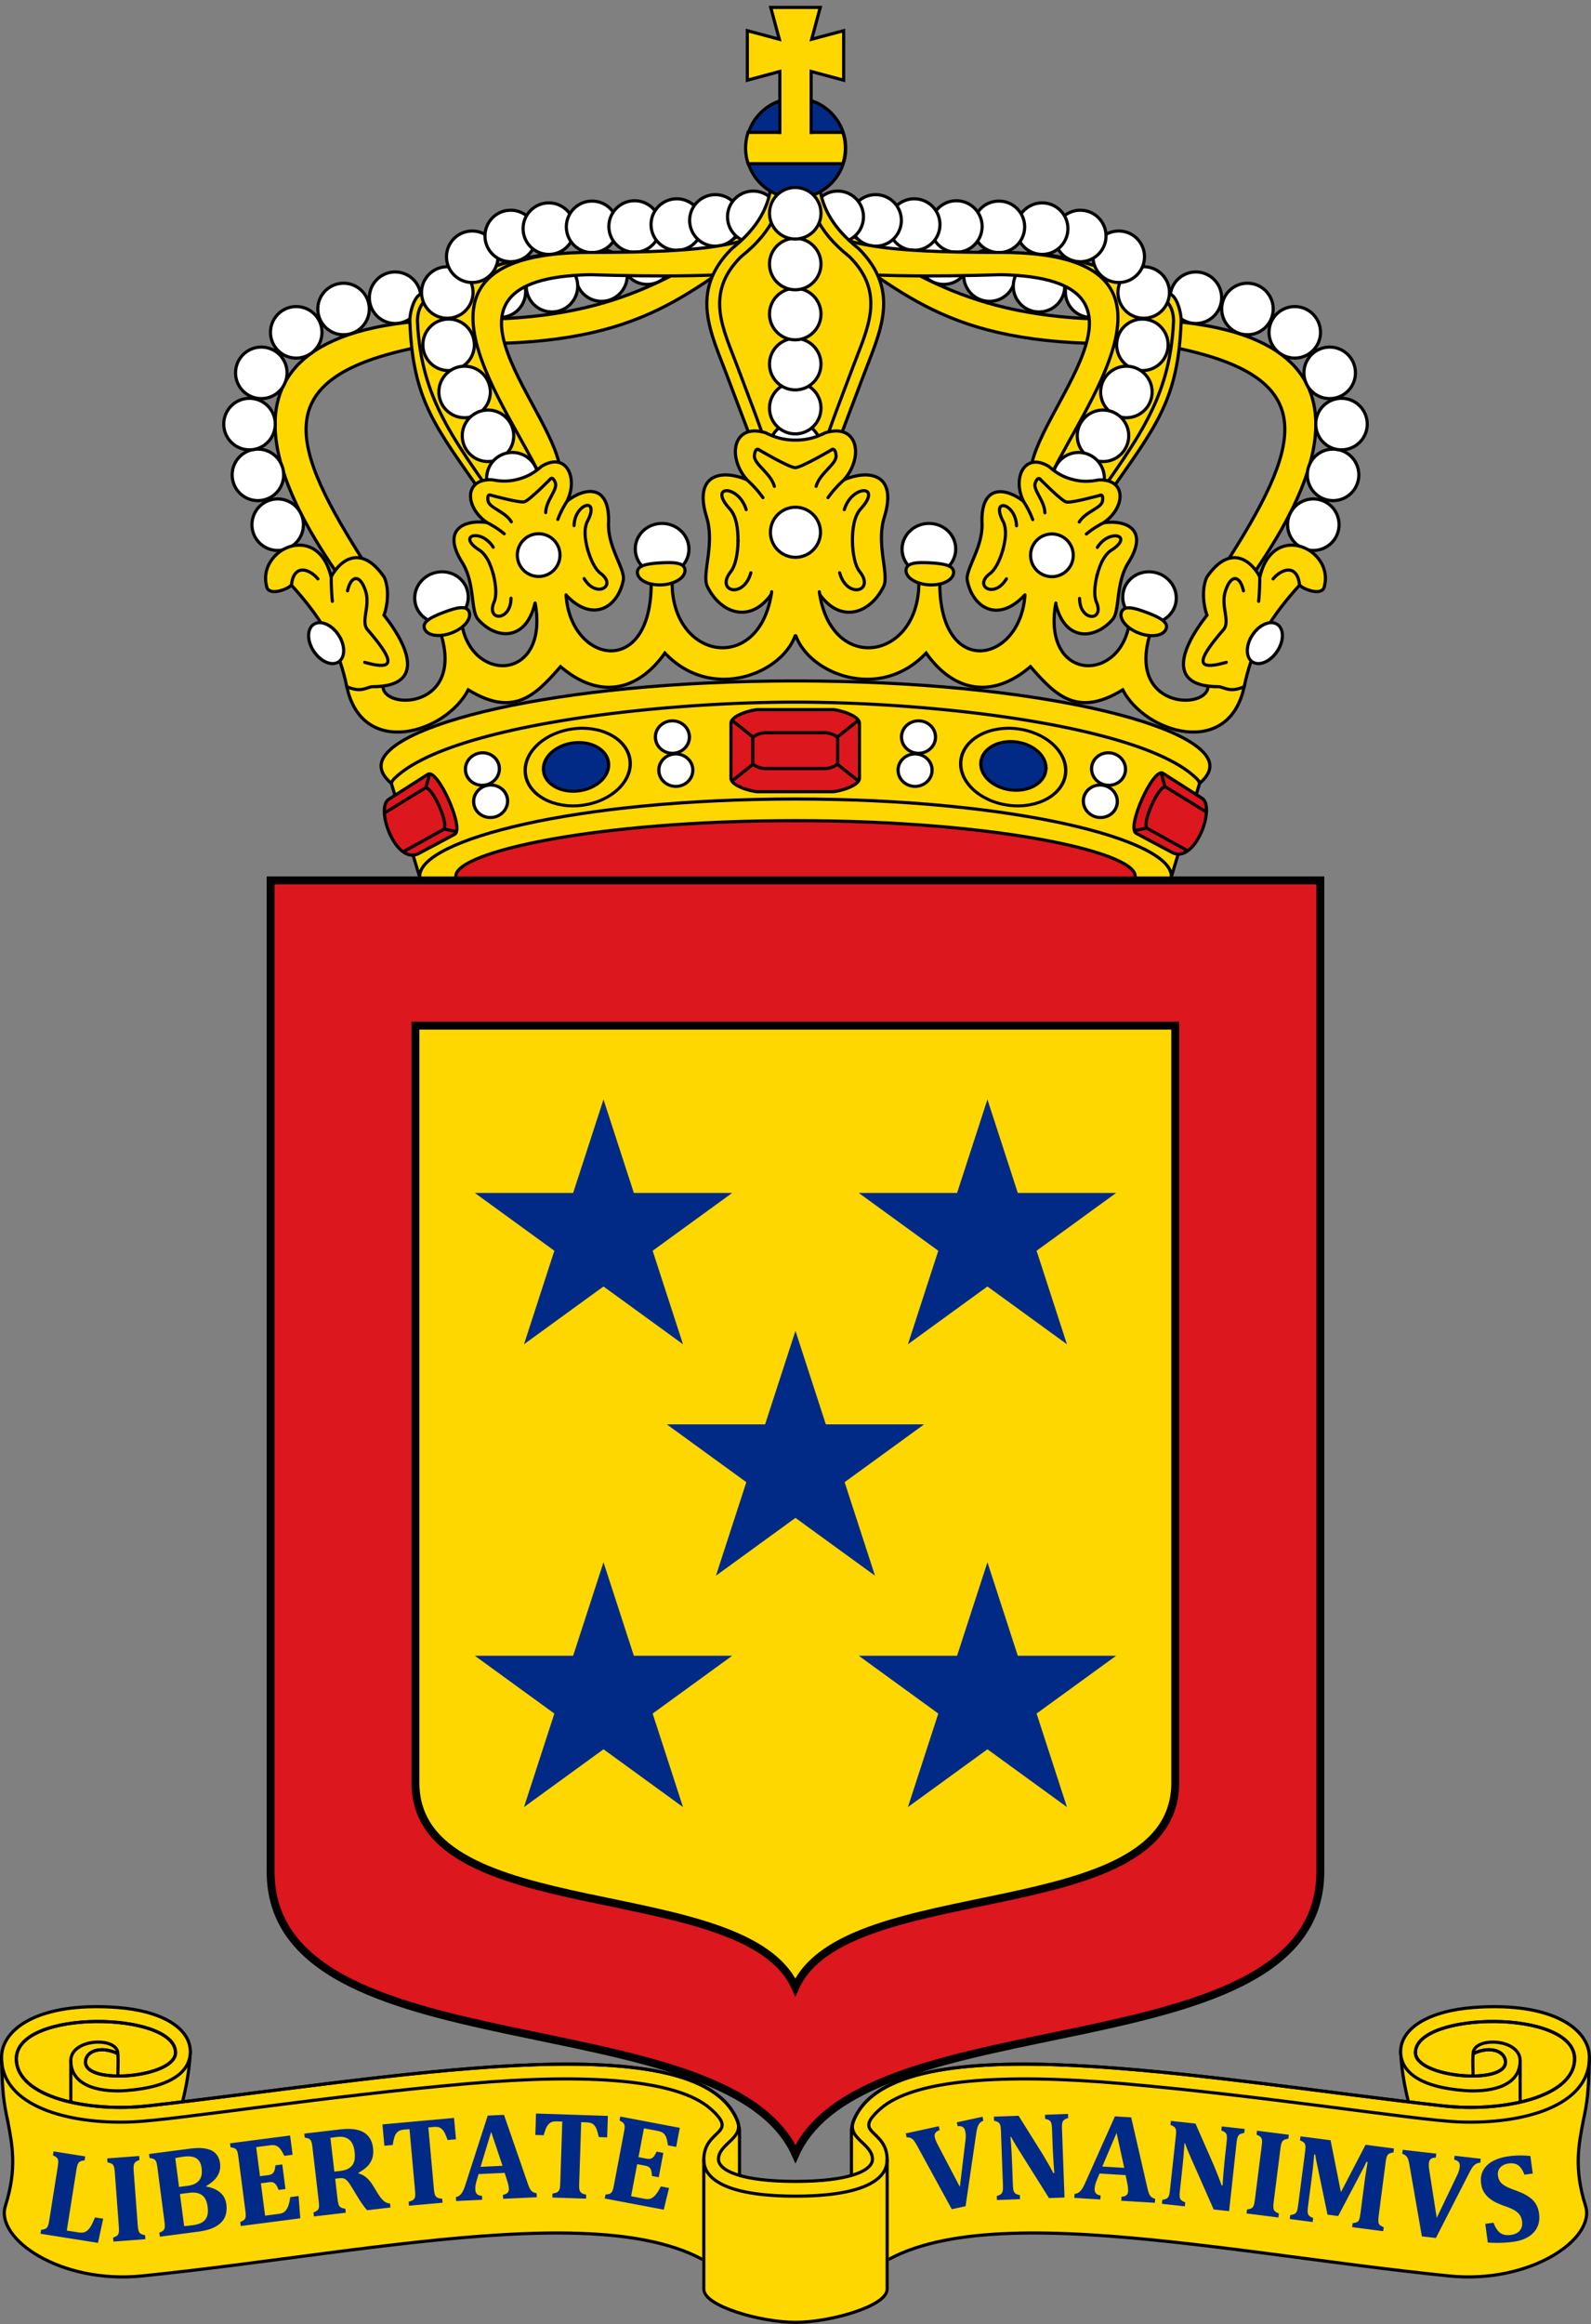 <svg xmlns="http://www.w3.org/2000/svg" width="1000" height="1460"><rect width="100%" height="100%" fill="#808080" stroke="none"/><path d="M68.846 1131.506c-7.531 14.784-.222 32.395 0 48.656l64.293-1.528c4.61-11.685 8.079-25.614 8.624-38.112-15.031-23.751-42.912-18.669-72.917-9.016z" style="fill:gold;fill-opacity:1;stroke:#000;stroke-width:1.358;stroke-linecap:butt;stroke-linejoin:miter;stroke-miterlimit:4;stroke-opacity:1;stroke-dasharray:none" transform="translate(-86.802 -371.813) scale(1.456)"/><path d="M62.913 1170.303c2.004 10.425 4.15 20.763-.963 36.833-4.51 14.171 23.779 33.8 58.936 30.239 104.862-10.623 224.73-39.001 257.96 6.48v-69.181c0-1.403-.586-3.43-.96-4.359-17.553-43.51-152.985-17.632-254.498-6.305-25.323 2.826-56.713-3.632-56.713-20.348 0-21.631 68.712-20.352 68.713-2.637 0 10.734-38.879 14.166-38.879 4.089 0-4.648 6.487-7.289 13.972-3.632 0-7.466-20.513-6.723-20.304 3.204.253 12.008 15.014 13.369 23.89 12.704 19.754-1.48 27.749-8.288 27.696-16.868-.063-10.234-12.584-17.596-31.673-18.988-34.663-2.527-50.047 9.846-49.793 21.742.307 14.374.89 19.214 2.616 27.027z" style="fill:gold;fill-opacity:1;stroke:#000;stroke-width:1.358;stroke-linecap:butt;stroke-linejoin:miter;stroke-miterlimit:4;stroke-opacity:1;stroke-dasharray:none" transform="translate(-86.802 -371.813) scale(1.456)"/><path d="M110.49 1141.919c.263 3.16 0 6.11 0 9.166M90.177 1162.092v-17.407" style="fill:none;stroke:#000;stroke-width:1.358;stroke-linecap:round;stroke-linejoin:miter;stroke-miterlimit:4;stroke-opacity:1;stroke-dasharray:none" transform="translate(-86.802 -371.813) scale(1.456)"/><path d="M737.178 1131.506c7.531 14.784.222 32.395 0 48.656l-64.292-1.528c-4.611-11.685-8.08-25.614-8.625-38.112 15.031-23.751 42.912-18.669 72.917-9.016z" style="fill:gold;fill-opacity:1;stroke:#000;stroke-width:1.358;stroke-linecap:butt;stroke-linejoin:miter;stroke-miterlimit:4;stroke-opacity:1;stroke-dasharray:none" transform="translate(-86.802 -371.813) scale(1.456)"/><path d="M743.111 1170.303c-2.004 10.425-4.15 20.763.963 36.833 4.51 14.171-23.779 33.8-58.936 30.239-104.862-10.623-224.73-39.001-257.96 6.48v-69.181c0-1.403.586-3.43.96-4.359 17.553-43.51 152.985-17.632 254.498-6.305 25.323 2.826 56.713-3.632 56.713-20.348 0-21.631-68.712-20.352-68.713-2.637 0 10.734 38.88 14.166 38.88 4.089 0-4.648-6.488-7.289-13.973-3.632 0-7.466 20.513-6.723 20.304 3.204-.253 12.008-15.014 13.369-23.89 12.704-19.754-1.48-27.749-8.288-27.696-16.868.063-10.234 12.584-17.596 31.673-18.988 34.663-2.527 50.048 9.846 49.793 21.742-.307 14.374-.89 19.214-2.616 27.027z" style="fill:gold;fill-opacity:1;stroke:#000;stroke-width:1.358;stroke-linecap:butt;stroke-linejoin:miter;stroke-miterlimit:4;stroke-opacity:1;stroke-dasharray:none" transform="translate(-86.802 -371.813) scale(1.456)"/><path d="M695.534 1141.919c-.262 3.16 0 6.11 0 9.166M715.847 1162.092v-17.407" style="fill:none;stroke:#000;stroke-width:1.358;stroke-linecap:round;stroke-linejoin:miter;stroke-miterlimit:4;stroke-opacity:1;stroke-dasharray:none" transform="translate(-86.802 -371.813) scale(1.456)"/><path style="fill:gold;fill-opacity:1;stroke:none" d="M307.25 934.313v51.156c0 7.527 29.995 14 40.25 14 10.255 0 40.25-6.473 40.25-14v-51.157c-5.646 0-29.757 4.282-40.25 4.282-10.493 0-34.604-4.282-40.25-4.282z" transform="translate(-5.974 3.96) scale(1.456)"/><path d="M363.435 1187.33v55.797c0 7.281 24.63 14.273 39.577 14.273" style="fill:none;stroke:#000;stroke-width:1.358;stroke-linecap:round;stroke-linejoin:round;stroke-miterlimit:4;stroke-opacity:1;stroke-dasharray:none" transform="translate(-86.802 -371.813) scale(1.456)"/><path d="M442.59 1187.33v55.797c0 7.281-24.63 14.273-39.578 14.273" style="fill:none;stroke:#000;stroke-width:1.358;stroke-linecap:round;stroke-linejoin:round;stroke-miterlimit:4;stroke-opacity:1;stroke-dasharray:none" transform="translate(-86.802 -371.813) scale(1.456)"/><path d="M110.48 1141.482c-7.484-3.657-13.971-1.017-13.971 3.632 0 10.077 38.88 6.644 38.88-4.089-.002-17.715-68.715-18.994-68.714 2.636 0 16.716 31.39 23.175 56.713 20.349 101.513-11.327 236.88-37.18 254.498 6.305 3.155 7.788-8.113 9.914-8.113 16.687 0 5.014 10.122 9.587 33.239 9.587" style="fill:none;stroke:#000;stroke-width:1.358;stroke-linecap:butt;stroke-linejoin:miter;stroke-miterlimit:4;stroke-opacity:1;stroke-dasharray:none" transform="translate(-86.802 -371.813) scale(1.456)"/><path d="M60.297 1143.275c0 20.68 28.437 28.826 56.628 27.626 18.665-.794 83.545-11.175 144.964-16.515 51.691-4.494 90.018-1.773 104.358 10.791 12.96 11.354-2.812 8.477-2.812 22.096 0 8.896 11.083 15.676 39.577 15.676M745.727 1143.275c0 20.68-28.437 28.826-56.627 27.626-18.666-.794-83.546-11.175-144.965-16.515-51.691-4.494-90.017-1.773-104.358 10.791-12.96 11.354 2.812 8.477 2.812 22.096 0 8.896-11.083 15.676-39.577 15.676" style="fill:none;stroke:#000;stroke-width:1.358;stroke-linecap:round;stroke-linejoin:miter;stroke-miterlimit:4;stroke-opacity:1;stroke-dasharray:none" transform="translate(-86.802 -371.813) scale(1.456)"/><path d="M695.543 1141.482c7.485-3.657 13.972-1.017 13.972 3.632 0 10.077-38.88 6.644-38.88-4.089.002-17.715 68.715-18.994 68.714 2.636 0 16.716-31.39 23.175-56.713 20.349-101.513-11.327-236.88-37.18-254.498 6.305-3.155 7.788 8.113 9.914 8.113 16.687 0 5.014-10.122 9.587-33.239 9.587" style="fill:none;stroke:#000;stroke-width:1.358;stroke-linecap:butt;stroke-linejoin:miter;stroke-miterlimit:4;stroke-opacity:1;stroke-dasharray:none" transform="translate(-86.802 -371.813) scale(1.456)"/><g style="font-size:54px;font-style:normal;font-variant:normal;font-weight:700;font-stretch:normal;text-align:start;line-height:125%;letter-spacing:0;word-spacing:0;writing-mode:lr-tb;text-anchor:start;fill:#012a87;fill-opacity:1;stroke:none;font-family:Cambria;-inkscape-font-specification:Cambria Bold"><path d="m53.57 1354.708-.397 2.502c-.95.108-1.714.266-2.291.473-.577.207-1.05.54-1.422.999-.37.46-.663 1.08-.878 1.863-.215.782-.418 1.78-.61 2.993l-5.987 37.767 7.356 1.166c1.466.232 2.678.191 3.634-.124.957-.315 1.833-.895 2.628-1.74.795-.846 1.547-1.997 2.258-3.452.71-1.456 1.31-2.83 1.8-4.127l5.195.824-3.262 15.187-36.136-5.729.396-2.502c.976-.105 1.76-.266 2.35-.483a2.96 2.96 0 0 0 1.41-1.04c.347-.476.622-1.106.824-1.89.202-.785.4-1.784.592-2.997l5.175-32.648a40.01 40.01 0 0 0 .38-3.01c.065-.819.005-1.502-.18-2.05-.186-.548-.525-1.022-1.019-1.425-.493-.402-1.2-.805-2.12-1.21l.396-2.503zM86.53 1397.42c.068.893.155 1.72.263 2.483.109.762.257 1.38.447 1.853.19.473.443.865.761 1.175.319.31.742.567 1.27.771.53.204 1.17.368 1.924.492l.189 2.527-20.1 1.501-.189-2.527c.925-.325 1.652-.656 2.178-.99a2.848 2.848 0 0 0 1.134-1.317c.229-.543.352-1.22.368-2.03.017-.809-.02-1.826-.112-3.051l-2.469-33.04a39.07 39.07 0 0 0-.322-3.018c-.122-.786-.337-1.431-.645-1.934a2.959 2.959 0 0 0-1.318-1.153c-.571-.265-1.352-.49-2.34-.672l-.19-2.527 20.1-1.502.19 2.527c-1.026.36-1.776.717-2.25 1.073s-.821.774-1.042 1.252c-.221.479-.355 1.092-.402 1.84-.046.747-.016 1.836.09 3.265zM129.691 1373.663c3.7.653 6.62 1.917 8.761 3.793 2.142 1.876 3.407 4.298 3.795 7.268.33 2.538.194 4.801-.411 6.79-.605 1.99-1.699 3.7-3.28 5.132-1.58 1.433-3.509 2.581-5.784 3.446-2.274.864-5.226 1.534-8.855 2.007l-23.45 3.06-.329-2.512c.906-.376 1.613-.746 2.12-1.109.508-.363.861-.822 1.06-1.377.198-.555.283-1.237.255-2.047-.028-.81-.122-1.823-.28-3.041l-4.283-32.816a40 40 0 0 0-.488-2.995c-.169-.803-.42-1.442-.753-1.915-.333-.472-.792-.832-1.38-1.078-.587-.246-1.379-.433-2.376-.56l-.328-2.513 24.935-3.255c2.842-.37 5.183-.534 7.021-.49 2.435.07 4.59.46 6.464 1.17a9.192 9.192 0 0 1 4.16 3.096c1.09 1.433 1.774 3.215 2.052 5.347.749 5.735-2.142 10.488-8.67 14.256zm-12.097-.435c2.537-.33 4.482-.959 5.832-1.884 1.35-.924 2.312-2.114 2.883-3.57.572-1.456.702-3.376.39-5.762-.274-2.106-.898-3.722-1.87-4.847-.974-1.125-2.244-1.856-3.81-2.193-1.567-.338-3.468-.361-5.7-.07a69.17 69.17 0 0 0-5.153.866l2.364 18.12zm-1.85 25.292a104.22 104.22 0 0 0 5.193-.562c2.411-.314 4.358-.872 5.841-1.672 1.483-.8 2.559-1.999 3.228-3.596.67-1.597.835-3.69.497-6.279-.238-1.827-.671-3.365-1.299-4.612-.627-1.247-1.45-2.211-2.468-2.891-1.018-.68-2.185-1.122-3.502-1.324-1.317-.203-2.927-.18-4.83.068l-5.292.69zM182.34 1341.582l1.573 12.107-5.216.677c-1.15-2.302-2.073-3.84-2.768-4.615-.694-.775-1.48-1.357-2.356-1.746-.876-.39-2.291-.457-4.246-.204l-8.3 1.078 2.374 18.275 5.025-.653c1.117-.145 1.972-.417 2.566-.817.593-.4 1.051-.995 1.374-1.785.323-.79.575-1.985.755-3.582l4.302-.559 2.007 15.457-4.302.559c-.547-1.426-1.086-2.498-1.618-3.216s-1.118-1.204-1.757-1.456c-.64-.252-1.555-.301-2.748-.146l-5.026.652 2.64 20.33 8.262-1.072c.889-.115 1.63-.27 2.224-.463a5.169 5.169 0 0 0 1.56-.803c.447-.342.86-.783 1.242-1.323.382-.54.707-1.111.978-1.714.27-.603.536-1.386.798-2.349.262-.963.517-2.274.767-3.932l5.216-.678 1.08 13.99-37.424 4.86-.326-2.512c.906-.376 1.613-.745 2.12-1.108a2.848 2.848 0 0 0 1.06-1.376c.2-.555.285-1.237.258-2.047-.028-.809-.121-1.823-.28-3.041l-4.261-32.818a39.997 39.997 0 0 0-.486-2.996c-.169-.803-.42-1.442-.752-1.915-.333-.473-.792-.833-1.38-1.08-.586-.245-1.378-.433-2.376-.562l-.326-2.512zM217.343 1390.097l-20.02 2.339-.293-2.517c.91-.364 1.622-.724 2.135-1.08.512-.357.872-.811 1.078-1.363.206-.553.3-1.234.283-2.043-.018-.81-.097-1.825-.24-3.045l-3.84-32.87a39.993 39.993 0 0 0-.447-3.002c-.159-.806-.401-1.447-.727-1.925-.327-.477-.782-.842-1.365-1.096-.584-.254-1.374-.452-2.37-.593l-.293-2.517 22.23-2.597c3-.35 5.574-.438 7.72-.264 2.146.175 4.058.602 5.735 1.282 1.405.558 2.628 1.323 3.67 2.296 1.04.974 1.893 2.15 2.557 3.528.663 1.379 1.107 3.021 1.33 4.928.29 2.491.101 4.678-.568 6.56-.67 1.882-1.678 3.5-3.027 4.856-1.35 1.356-3.209 2.701-5.578 4.034l.044.382c1.976.593 3.66 1.498 5.052 2.714 1.392 1.216 2.706 2.809 3.94 4.777l3.009 4.906c1.338 2.188 2.602 3.8 3.792 4.833 1.19 1.033 2.524 1.592 4.003 1.677l.294 2.517-14.681 1.715c-1.712-1.861-3.73-4.692-6.055-8.492l-3.737-6.173c-1.115-1.828-2.038-3.112-2.769-3.851-.73-.74-1.45-1.222-2.16-1.448-.709-.227-1.762-.258-3.16-.095l-2.212.258 1.434 12.279c.223 1.906.468 3.23.735 3.973.267.741.681 1.311 1.243 1.71.562.398 1.55.695 2.964.89zm-9.668-47.032 2.477 21.202 3.775-.441c2.033-.238 3.68-.707 4.937-1.408 1.258-.7 2.218-1.586 2.879-2.655.661-1.07 1.06-2.282 1.198-3.638.138-1.357.115-2.823-.069-4.399-.404-3.457-1.52-5.955-3.349-7.494-1.829-1.538-4.345-2.12-7.548-1.746-2.186.255-3.62.448-4.3.58zM257.066 1385.713l-.228-2.523c1.055-.275 1.88-.588 2.479-.937.598-.35 1.026-.806 1.283-1.37.258-.562.387-1.261.389-2.097.001-.835-.053-1.865-.164-3.088l-3.447-38.121-3.097.28c-1.53.138-2.686.423-3.469.853-.783.431-1.44 1.056-1.97 1.875s-.953 1.891-1.27 3.218a45.143 45.143 0 0 0-.74 3.748l-5.239.473-1.213-13.42 45.003-4.07 1.214 13.421-5.239.474c-.64-1.69-1.138-2.93-1.493-3.72-.354-.79-.729-1.456-1.125-1.999a7.442 7.442 0 0 0-1.22-1.335 5.15 5.15 0 0 0-1.306-.807c-.454-.19-1.011-.314-1.671-.37-.66-.055-1.513-.036-2.559.059l-2.753.249 3.447 38.12c.122 1.352.253 2.374.393 3.068s.332 1.249.575 1.664c.243.415.523.743.84.984.318.241.747.446 1.29.616.542.17 1.265.277 2.168.324l.229 2.524zM317.182 1365.058l-16.375.765-1.096 3.702a30.717 30.717 0 0 0-.743 3.014c-.185.969-.253 1.99-.203 3.064.117 2.506 1.51 3.786 4.177 3.84l.118 2.532-16.376.765-.118-2.532a4.788 4.788 0 0 0 2.446-1.113c.69-.596 1.306-1.393 1.849-2.392.543-1 1.104-2.422 1.684-4.268l14.002-43.354 10.24-.478 14.66 42.361c.653 1.892 1.19 3.23 1.61 4.018.421.788.95 1.416 1.587 1.886s1.51.795 2.62.973l.12 2.531-21.17.989-.118-2.531c1.322-.216 2.289-.632 2.9-1.25.612-.618.893-1.464.843-2.538-.037-.792-.168-1.67-.392-2.633-.224-.964-.576-2.177-1.054-3.64zm-15.127-3.79 13.806-.645-7.144-21.304zM347.188 1380.552l.083-2.533c1.08-.144 1.939-.351 2.575-.625.637-.273 1.117-.674 1.442-1.2.325-.528.54-1.206.644-2.034.104-.83.176-1.858.217-3.085l1.266-38.256-3.108-.103c-1.535-.051-2.718.088-3.548.42-.83.331-1.56.87-2.186 1.618-.626.748-1.178 1.76-1.656 3.037a45.127 45.127 0 0 0-1.196 3.63l-5.256-.175.445-13.468 45.163 1.494-.446 13.468-5.257-.173c-.428-1.756-.77-3.048-1.024-3.876-.254-.828-.545-1.535-.87-2.122a7.442 7.442 0 0 0-1.047-1.475 5.147 5.147 0 0 0-1.197-.961c-.428-.245-.965-.436-1.614-.572-.648-.137-1.497-.223-2.546-.258l-2.763-.091-1.265 38.255c-.045 1.356-.04 2.387.013 3.093s.175 1.28.366 1.721c.19.442.428.802.713 1.08.285.279.686.535 1.204.77.517.235 1.221.431 2.112.589l-.084 2.532zM427.275 1336.754l-2.27 11.996-5.168-.978c-.378-2.546-.776-4.295-1.195-5.247-.42-.952-.985-1.749-1.697-2.392-.712-.642-2.036-1.147-3.972-1.513l-8.224-1.556-3.426 18.106 4.98.942c1.106.21 2.003.217 2.691.02.689-.194 1.31-.618 1.862-1.268.553-.651 1.163-1.708 1.83-3.17l4.263.806-2.898 15.315-4.262-.806c-.076-1.525-.256-2.712-.538-3.56-.282-.848-.688-1.491-1.217-1.93-.53-.439-1.385-.77-2.567-.994l-4.98-.942-3.81 20.144 8.185 1.549c.88.166 1.633.25 2.258.251a5.173 5.173 0 0 0 1.732-.278 6.03 6.03 0 0 0 1.591-.87 10.17 10.17 0 0 0 1.462-1.326c.445-.489.941-1.15 1.49-1.984.548-.834 1.199-2 1.951-3.5l5.168.978-3.322 13.633-37.081-7.016.471-2.49c.978-.075 1.765-.206 2.36-.393a2.846 2.846 0 0 0 1.436-.979c.361-.465.655-1.087.88-1.865.225-.778.452-1.77.68-2.978l6.154-32.516c.223-1.182.38-2.181.47-2.998.089-.817.049-1.501-.12-2.054-.169-.553-.494-1.038-.975-1.455-.481-.416-1.176-.84-2.084-1.273l.471-2.49z"/></g><g style="font-size:54px;font-style:normal;font-variant:normal;font-weight:700;font-stretch:normal;text-align:start;line-height:125%;letter-spacing:0;word-spacing:0;writing-mode:lr-tb;text-anchor:start;fill:#012a87;fill-opacity:1;stroke:none;font-family:Cambria;-inkscape-font-specification:Cambria Bold"><path d="M606.764 1345.025a27.13 27.13 0 0 0 .238-3.155c.012-.972-.093-1.97-.316-2.996-.266-1.226-.788-2.094-1.567-2.606-.78-.512-1.842-.674-3.19-.487l-.537-2.476 16.17-3.509.538 2.476c-.918.357-1.658.838-2.22 1.445-.563.606-1.02 1.4-1.37 2.379-.35.98-.677 2.524-.979 4.632l-6.634 45.282-8.667 1.88-21.5-39.334c-.957-1.756-1.709-2.988-2.255-3.694-.546-.707-1.172-1.239-1.878-1.596-.706-.358-1.622-.532-2.746-.524l-.537-2.476 20.747-4.502.538 2.476c-1.268.432-2.153 1.004-2.653 1.715-.5.71-.637 1.591-.409 2.642.18.825.43 1.616.75 2.371.321.755.907 1.944 1.757 3.567l13.274 25.327zM671.293 1328.028l.094 2.532c-1.01.37-1.723.678-2.136.924-.414.246-.76.566-1.04.96-.28.395-.483.985-.607 1.77-.125.787-.158 1.985-.098 3.596l1.58 42.74-9.745.36-18.368-29.21c-2.477-3.956-4.308-7.064-5.493-9.325l-.345.014c.46 5.49.802 11.291 1.028 17.404l.456 12.354c.071 1.918.217 3.257.437 4.018.22.76.588 1.355 1.103 1.784.515.429 1.47.797 2.864 1.104l.094 2.532-14.502.536-.094-2.532c.937-.29 1.675-.6 2.214-.927a2.96 2.96 0 0 0 1.181-1.292c.25-.535.398-1.2.445-1.995.047-.796.049-1.795.004-2.997l-1.226-33.186c-.071-1.918-.203-3.239-.396-3.962a3.479 3.479 0 0 0-1.103-1.784c-.543-.466-1.498-.854-2.867-1.162l-.094-2.532 15.538-.574 14.454 23.093c.899 1.452 2.073 3.42 3.522 5.901 1.449 2.482 2.74 4.83 3.871 7.041l.614-.022c-.507-6.102-.895-12.773-1.162-20.01l-.264-7.137c-.061-1.662-.17-2.862-.325-3.6-.155-.736-.374-1.291-.657-1.665a3.265 3.265 0 0 0-1.11-.92c-.457-.239-1.215-.493-2.275-.76l-.094-2.533zM707.465 1366.467l-16.363-.999-1.486 3.564c-.42 1-.774 1.972-1.063 2.916a13.045 13.045 0 0 0-.53 3.025c-.153 2.504 1.093 3.926 3.74 4.267l-.155 2.53-16.363-.999.155-2.529c.951-.045 1.802-.326 2.551-.844.75-.519 1.448-1.246 2.095-2.18.647-.935 1.357-2.29 2.132-4.063l18.577-41.599 10.231.624 10.028 43.69c.445 1.95.835 3.34 1.169 4.168.334.828.793 1.51 1.375 2.045.583.536 1.417.952 2.501 1.25l-.154 2.528-21.153-1.29.154-2.53c1.338-.072 2.344-.382 3.019-.93.674-.55 1.044-1.36 1.11-2.433a14.69 14.69 0 0 0-.107-2.66c-.12-.982-.339-2.226-.657-3.733zm-14.633-5.393 13.795.841-4.815-21.948zM782.33 1337.452l-.275 2.52c-1.054.22-1.803.421-2.248.604a3.38 3.38 0 0 0-1.168.8c-.334.35-.62.905-.857 1.664-.237.76-.443 1.94-.617 3.544l-4.625 42.517-9.695-1.054-13.944-31.562c-1.878-4.272-3.24-7.613-4.085-10.022l-.343-.038a375.893 375.893 0 0 1-1.504 17.37l-1.337 12.289c-.207 1.908-.257 3.255-.15 4.039.108.784.386 1.425.834 1.925.448.499 1.339 1.001 2.674 1.507l-.274 2.52-14.427-1.57.274-2.52c.97-.151 1.744-.35 2.324-.596a2.958 2.958 0 0 0 1.357-1.108c.324-.492.567-1.129.729-1.91.162-.78.308-1.768.438-2.964l3.592-33.014c.207-1.908.268-3.234.181-3.977a3.478 3.478 0 0 0-.833-1.925c-.469-.54-1.358-1.062-2.668-1.565l.274-2.519 15.457 1.682 10.958 24.942c.679 1.567 1.556 3.684 2.63 6.35a145.38 145.38 0 0 1 2.811 7.527l.611.067c.382-6.112.964-12.768 1.748-19.969l.772-7.099c.18-1.654.246-2.856.2-3.608-.048-.752-.184-1.333-.41-1.744a3.263 3.263 0 0 0-.964-1.07c-.418-.303-1.132-.664-2.142-1.083l.274-2.519zM800.597 1383.001a37.584 37.584 0 0 0-.238 2.486c-.045.768-.023 1.403.069 1.904.09.502.261.937.512 1.304.25.367.614.703 1.09 1.009.478.305 1.074.593 1.787.865l-.318 2.513-19.996-2.533.319-2.514c.971-.135 1.749-.314 2.332-.537a2.847 2.847 0 0 0 1.373-1.064c.332-.487.587-1.125.765-1.915.177-.79.343-1.795.498-3.014l4.165-32.87c.154-1.218.25-2.225.286-3.02.036-.795-.046-1.47-.247-2.024a2.96 2.96 0 0 0-1.062-1.393c-.507-.373-1.227-.748-2.16-1.124l.319-2.514 19.995 2.533-.318 2.514c-1.077.148-1.883.348-2.418.603-.535.255-.959.595-1.27 1.02-.313.424-.566.999-.76 1.722-.196.724-.383 1.796-.563 3.218zM875.828 1352.25c-1.395.206-2.363.5-2.903.88-.54.382-.954.934-1.241 1.658-.288.725-.556 2.038-.804 3.942l-4.285 32.93c-.201 1.55-.284 2.784-.25 3.704.036.921.257 1.647.666 2.178.408.53 1.311 1.08 2.708 1.649l-.327 2.513-19.53-2.542.327-2.512c1.156-.16 1.965-.325 2.426-.498a2.69 2.69 0 0 0 1.126-.763c.289-.337.539-.872.75-1.606.212-.734.43-1.964.655-3.69l2.427-18.654c.268-2.056.621-4.475 1.06-7.257.44-2.782.774-4.751 1.002-5.909l-.8-.105c-.436.976-.89 1.93-1.36 2.862-.469.933-1.337 2.595-2.603 4.985l-13.78 26.16-6.7-.873-6.718-32.272a73.52 73.52 0 0 1-.997-5.433l-.685-.09c-.291 4.222-.808 9.187-1.551 14.898l-2.28 17.512c-.244 1.879-.325 3.197-.243 3.956a3.54 3.54 0 0 0 .828 1.966c.47.552 1.344 1.079 2.62 1.58l-.326 2.513-14.39-1.873.326-2.512c.972-.131 1.75-.314 2.336-.548a3.117 3.117 0 0 0 1.396-1.057c.345-.472.6-1.096.767-1.875a39.07 39.07 0 0 0 .486-2.995l4.285-32.931c.251-1.93.34-3.26.268-3.992-.072-.732-.32-1.358-.743-1.878-.423-.52-1.318-1.074-2.687-1.666l.327-2.512 18.921 2.462 6.479 32.628 15.488-29.77 17.855 2.324zM915.585 1367.115a27.126 27.126 0 0 0 1.242-2.91c.324-.917.546-1.896.665-2.938.143-1.246-.072-2.237-.645-2.972-.572-.736-1.527-1.232-2.863-1.488l.289-2.517 16.44 1.884-.29 2.517c-.983.043-1.839.26-2.567.653-.727.393-1.415.997-2.062 1.812-.648.814-1.454 2.17-2.418 4.07l-20.861 40.734-8.81-1.01-7.69-44.162c-.342-1.97-.657-3.379-.946-4.223-.29-.845-.712-1.55-1.265-2.116-.553-.566-1.364-1.026-2.43-1.38l.288-2.518 21.092 2.418-.288 2.518c-1.34 0-2.361.257-3.064.77-.703.511-1.115 1.301-1.238 2.369-.096.84-.114 1.668-.053 2.486.06.819.232 2.133.514 3.943l4.413 28.252zM938.756 1396.373c1.043 2.932 2.407 5.04 4.092 6.322 1.685 1.282 3.96 1.73 6.826 1.34 1.497-.202 2.806-.638 3.93-1.307 1.123-.67 1.97-1.617 2.54-2.843.57-1.227.739-2.69.508-4.39-.213-1.572-.69-2.895-1.43-3.97-.739-1.075-1.826-2.045-3.26-2.91-1.435-.864-3.385-1.723-5.852-2.577-2.112-.72-4.04-1.505-5.782-2.354-1.742-.848-3.264-1.837-4.566-2.964a14.913 14.913 0 0 1-3.195-3.848c-.828-1.438-1.37-3.108-1.629-5.01-.423-3.12-.009-5.875 1.243-8.266 1.251-2.39 3.265-4.349 6.041-5.875 2.777-1.525 6.092-2.55 9.947-3.073a56.075 56.075 0 0 1 6.517-.515c2.087-.038 4.49.07 7.21.32l1.497 11.033-5.212.707c-.754-1.939-1.585-3.447-2.493-4.525-.908-1.078-1.958-1.82-3.15-2.227-1.191-.406-2.636-.494-4.336-.264-1.445.196-2.705.625-3.777 1.287-1.073.662-1.87 1.539-2.394 2.63s-.69 2.347-.497 3.767c.2 1.471.658 2.707 1.375 3.707.716 1.001 1.817 1.924 3.3 2.769 1.484.845 3.596 1.753 6.336 2.724 3.34 1.2 6.01 2.46 8.009 3.777 2 1.317 3.549 2.837 4.648 4.56 1.098 1.725 1.813 3.804 2.143 6.238.423 3.12.067 5.925-1.067 8.417-1.134 2.491-3 4.54-5.598 6.144-2.598 1.605-5.71 2.653-9.337 3.145-2.587.35-5.301.57-8.144.659-2.842.089-5.53.02-8.066-.204l-1.59-11.718z"/></g><path d="M175.17 774.258c13.596-21.176 17.344-32.723-7.768-38.122-4.917.21-9.284-.8-13.424-.857-29.275-.406-35.853-10.188-53.13-21.14v-4.028c17.918 12.024 28.334 19.977 51.799 20.861 3.048.115 5.482.02 9.45.14 48.206 1.923 23.533 36.713 17.345 45.719-2.109-1.164-2.142-1.287-4.271-2.573z" style="fill:gold;fill-opacity:1;stroke:#000;stroke-width:.55;stroke-linecap:butt;stroke-linejoin:miter;stroke-miterlimit:4;stroke-opacity:1;stroke-dasharray:none" transform="matrix(3.594 0 0 3.594 139.66 -2426.707)"/><path style="fill:#fff;fill-opacity:1;stroke:#000;stroke-width:.55;stroke-miterlimit:4;stroke-opacity:1;stroke-dasharray:none" d="M34.742 727.251a4.5 4.5 0 1 1-9 0 4.5 4.5 0 0 1 9 0zM14.203 766.927a4.5 4.5 0 1 1-9 0 4.5 4.5 0 0 1 9 0z" transform="matrix(-3.594 0 0 3.594 860.34 -2426.707)"/><path style="fill:#fff;fill-opacity:1;stroke:#000;stroke-width:.55;stroke-miterlimit:4;stroke-opacity:1;stroke-dasharray:none" d="M10.746 758.218a4.5 4.5 0 1 1-9 0 4.5 4.5 0 0 1 9 0z" transform="matrix(-3.594 0 0 3.594 860.34 -2426.707)"/><path style="fill:#fff;fill-opacity:1;stroke:#000;stroke-width:.55;stroke-miterlimit:4;stroke-opacity:1;stroke-dasharray:none" d="M9.275 749.34a4.5 4.5 0 1 1-9 0 4.5 4.5 0 0 1 9 0z" transform="matrix(-3.594 0 0 3.594 860.34 -2426.707)"/><path style="fill:#fff;fill-opacity:1;stroke:#000;stroke-width:.55;stroke-miterlimit:4;stroke-opacity:1;stroke-dasharray:none" d="M11.338 740.384a4.5 4.5 0 1 1-9 0 4.5 4.5 0 0 1 9 0zM17.447 733.303a4.5 4.5 0 1 1-9 0 4.5 4.5 0 0 1 9 0z" transform="matrix(-3.594 0 0 3.594 860.34 -2426.707)"/><path style="fill:#fff;fill-opacity:1;stroke:#000;stroke-width:.55;stroke-miterlimit:4;stroke-opacity:1;stroke-dasharray:none" d="M25.723 729.22a4.5 4.5 0 1 1-9 0 4.5 4.5 0 0 1 9 0zM87.63 717.238a4.5 4.5 0 1 1-9 0 4.5 4.5 0 0 1 9 0zM78.835 720.42a4.5 4.5 0 1 1-9 0 4.5 4.5 0 0 1 9 0z" transform="matrix(-3.594 0 0 3.594 860.34 -2426.707)"/><path style="fill:#fff;fill-opacity:1;stroke:#000;stroke-width:.55;stroke-miterlimit:4;stroke-opacity:1;stroke-dasharray:none" d="M70.835 723.38a4.5 4.5 0 1 1-9 0 4.5 4.5 0 0 1 9 0z" transform="matrix(-3.594 0 0 3.594 860.34 -2426.707)"/><path style="fill:#fff;fill-opacity:1;stroke:#000;stroke-width:.55;stroke-miterlimit:4;stroke-opacity:1;stroke-dasharray:none" d="M62.173 725.237a4.5 4.5 0 1 1-9 0 4.5 4.5 0 0 1 9 0zM53.063 726.2a4.5 4.5 0 1 1-9 0 4.5 4.5 0 0 1 9 0z" transform="matrix(-3.594 0 0 3.594 860.34 -2426.707)"/><path style="fill:gold;fill-opacity:1;stroke:#000;stroke-width:.55;stroke-linecap:butt;stroke-linejoin:miter;stroke-miterlimit:4;stroke-opacity:1;stroke-dasharray:none" d="M541.609 702.564c.141 12.357 8.524 22.276 12.86 34.423l-12.555-.125c-8.484-12.227-12.452-16.622-12.967-30.625-.054-1.489.742-4.274 1.858-4.72 10.935-4.391 15.609-6.197 23.302-7.128l.353 3.624c-5.365-.104-8.954 2.101-12.851 4.551z" transform="matrix(-3.594 0 0 3.594 2643.418 -2336.404)"/><path style="fill:none;stroke:#000;stroke-width:.55;stroke-linecap:round;stroke-linejoin:miter;stroke-miterlimit:4;stroke-opacity:1;stroke-dasharray:none" d="M532.625 701.925c-2.354 1.11-2.374 3.827-2.345 4.44.654 13.76 6.641 20.823 14.658 32.497" transform="matrix(-3.594 0 0 3.594 2643.418 -2336.404)"/><path style="fill:#fff;fill-opacity:1;stroke:#000;stroke-width:.55;stroke-miterlimit:4;stroke-opacity:1;stroke-dasharray:none" d="M539.992 701.211a4.5 4.5 0 1 1-9 0 4.5 4.5 0 0 1 9 0z" transform="matrix(-3.594 0 0 3.594 2643.418 -2336.404)"/><path style="fill:#fff;fill-opacity:1;stroke:#000;stroke-width:.55;stroke-miterlimit:4;stroke-opacity:1;stroke-dasharray:none" d="M544.355 694.966a4.5 4.5 0 1 1-9 0 4.5 4.5 0 0 1 9 0z" transform="matrix(-3.594 0 0 3.594 2643.418 -2336.404)"/><path style="fill:#fff;fill-opacity:1;stroke:#000;stroke-width:.55;stroke-miterlimit:4;stroke-opacity:1;stroke-dasharray:none" d="M551.084 691.333a4.5 4.5 0 1 1-9 0 4.5 4.5 0 0 1 9 0z" transform="matrix(-3.594 0 0 3.594 2643.418 -2336.404)"/><path style="fill:#fff;fill-opacity:1;stroke:#000;stroke-width:.55;stroke-miterlimit:4;stroke-opacity:1;stroke-dasharray:none" d="M557.75 690.05a4.5 4.5 0 1 1-9 0 4.5 4.5 0 0 1 9 0z" transform="matrix(-3.594 0 0 3.594 2643.418 -2336.404)"/><path style="fill:#fff;fill-opacity:1;stroke:#000;stroke-width:.55;stroke-miterlimit:4;stroke-opacity:1;stroke-dasharray:none" d="M565.313 689.737a4.5 4.5 0 1 1-9 0 4.5 4.5 0 0 1 9 0z" transform="matrix(-3.594 0 0 3.594 2643.418 -2336.404)"/><path style="fill:#fff;fill-opacity:1;stroke:#000;stroke-width:.55;stroke-miterlimit:4;stroke-opacity:1;stroke-dasharray:none" d="M572.75 689.675a4.5 4.5 0 1 1-9 0 4.5 4.5 0 0 1 9 0z" transform="matrix(-3.594 0 0 3.594 2643.418 -2336.404)"/><path style="fill:#fff;fill-opacity:1;stroke:#000;stroke-width:.55;stroke-miterlimit:4;stroke-opacity:1;stroke-dasharray:none" d="M580.125 689.336a4.5 4.5 0 1 1-9 0 4.5 4.5 0 0 1 9 0z" transform="matrix(-3.594 0 0 3.594 2643.418 -2336.404)"/><path style="fill:#fff;fill-opacity:1;stroke:#000;stroke-width:.55;stroke-miterlimit:4;stroke-opacity:1;stroke-dasharray:none" d="M586.875 688.612a4.5 4.5 0 1 1-9 0 4.5 4.5 0 0 1 9 0z" transform="matrix(-3.594 0 0 3.594 2643.418 -2336.404)"/><path style="fill:#fff;fill-opacity:1;stroke:#000;stroke-width:.55;stroke-miterlimit:4;stroke-opacity:1;stroke-dasharray:none" d="M593.5 687.987a4.5 4.5 0 1 1-9 0 4.5 4.5 0 0 1 9 0zM540.224 710.362a4.5 4.5 0 1 1-9 0 4.5 4.5 0 0 1 9 0z" transform="matrix(-3.594 0 0 3.594 2643.418 -2336.404)"/><path style="fill:#fff;fill-opacity:1;stroke:#000;stroke-width:.55;stroke-miterlimit:4;stroke-opacity:1;stroke-dasharray:none" d="M543.021 718.601a4.5 4.5 0 1 1-9 0 4.5 4.5 0 0 1 9 0z" transform="matrix(-3.594 0 0 3.594 2643.418 -2336.404)"/><path style="fill:#fff;fill-opacity:1;stroke:#000;stroke-width:.55;stroke-miterlimit:4;stroke-opacity:1;stroke-dasharray:none" d="M547.11 726.263a4.5 4.5 0 1 1-9 0 4.5 4.5 0 0 1 9 0z" transform="matrix(-3.594 0 0 3.594 2643.418 -2336.404)"/><path style="fill:#fff;fill-opacity:1;stroke:#000;stroke-width:.55;stroke-miterlimit:4;stroke-opacity:1;stroke-dasharray:none" d="M551.375 733.675a4.5 4.5 0 1 1-9 0 4.5 4.5 0 0 1 9 0z" transform="matrix(-3.594 0 0 3.594 2643.418 -2336.404)"/><path d="M141.342 758.227c0-10.826 26.336-34.311-5.127-35.001-11.654.363-23.852.389-34.805-.884v-8.662c6.95 4.278 12.922 5.657 34.805 5.657 35.402 0 15.502 24.969 8.662 39.067zM25.337 774.258c-13.595-21.176-17.343-32.723 7.769-38.122 4.917.21 9.284-.8 13.424-.857 29.275-.406 35.853-10.188 53.13-21.14v-4.028c-17.918 12.024-28.334 19.977-51.799 20.861-3.048.115-5.482.02-9.45.14-48.206 1.923-23.533 36.713-17.345 45.719 2.109-1.164 2.142-1.287 4.271-2.573z" style="fill:gold;fill-opacity:1;stroke:#000;stroke-width:.55;stroke-linecap:butt;stroke-linejoin:miter;stroke-miterlimit:4;stroke-opacity:1;stroke-dasharray:none" transform="matrix(3.594 0 0 3.594 139.66 -2426.707)"/><path style="fill:#fff;fill-opacity:1;stroke:#000;stroke-width:.55;stroke-miterlimit:4;stroke-opacity:1;stroke-dasharray:none" d="M34.742 727.251a4.5 4.5 0 1 1-9 0 4.5 4.5 0 0 1 9 0zM14.203 766.927a4.5 4.5 0 1 1-9 0 4.5 4.5 0 0 1 9 0z" transform="matrix(3.594 0 0 3.594 139.66 -2426.707)"/><path style="fill:#fff;fill-opacity:1;stroke:#000;stroke-width:.55;stroke-miterlimit:4;stroke-opacity:1;stroke-dasharray:none" d="M10.746 758.218a4.5 4.5 0 1 1-9 0 4.5 4.5 0 0 1 9 0z" transform="matrix(3.594 0 0 3.594 139.66 -2426.707)"/><path style="fill:#fff;fill-opacity:1;stroke:#000;stroke-width:.55;stroke-miterlimit:4;stroke-opacity:1;stroke-dasharray:none" d="M9.275 749.34a4.5 4.5 0 1 1-9 0 4.5 4.5 0 0 1 9 0z" transform="matrix(3.594 0 0 3.594 139.66 -2426.707)"/><path style="fill:#fff;fill-opacity:1;stroke:#000;stroke-width:.55;stroke-miterlimit:4;stroke-opacity:1;stroke-dasharray:none" d="M11.338 740.384a4.5 4.5 0 1 1-9 0 4.5 4.5 0 0 1 9 0zM17.447 733.303a4.5 4.5 0 1 1-9 0 4.5 4.5 0 0 1 9 0z" transform="matrix(3.594 0 0 3.594 139.66 -2426.707)"/><path style="fill:#fff;fill-opacity:1;stroke:#000;stroke-width:.55;stroke-miterlimit:4;stroke-opacity:1;stroke-dasharray:none" d="M25.723 729.22a4.5 4.5 0 1 1-9 0 4.5 4.5 0 0 1 9 0zM87.63 717.238a4.5 4.5 0 1 1-9 0 4.5 4.5 0 0 1 9 0zM78.835 720.42a4.5 4.5 0 1 1-9 0 4.5 4.5 0 0 1 9 0z" transform="matrix(3.594 0 0 3.594 139.66 -2426.707)"/><path style="fill:#fff;fill-opacity:1;stroke:#000;stroke-width:.55;stroke-miterlimit:4;stroke-opacity:1;stroke-dasharray:none" d="M70.835 723.38a4.5 4.5 0 1 1-9 0 4.5 4.5 0 0 1 9 0z" transform="matrix(3.594 0 0 3.594 139.66 -2426.707)"/><path style="fill:#fff;fill-opacity:1;stroke:#000;stroke-width:.55;stroke-miterlimit:4;stroke-opacity:1;stroke-dasharray:none" d="M62.173 725.237a4.5 4.5 0 1 1-9 0 4.5 4.5 0 0 1 9 0zM53.063 726.2a4.5 4.5 0 1 1-9 0 4.5 4.5 0 0 1 9 0z" transform="matrix(3.594 0 0 3.594 139.66 -2426.707)"/><path style="fill:gold;fill-opacity:1;stroke:#000;stroke-width:.55;stroke-linecap:butt;stroke-linejoin:miter;stroke-miterlimit:4;stroke-opacity:1;stroke-dasharray:none" d="M541.609 702.564c.141 12.357 8.524 22.276 12.86 34.423l-12.555-.125c-8.484-12.227-12.452-16.622-12.967-30.625-.054-1.489.742-4.274 1.858-4.72 10.935-4.391 15.609-6.197 23.302-7.128l.353 3.624c-5.365-.104-8.954 2.101-12.851 4.551z" transform="matrix(3.594 0 0 3.594 -1643.419 -2336.404)"/><path style="fill:none;stroke:#000;stroke-width:.55;stroke-linecap:round;stroke-linejoin:miter;stroke-miterlimit:4;stroke-opacity:1;stroke-dasharray:none" d="M532.625 701.925c-2.354 1.11-2.374 3.827-2.345 4.44.654 13.76 6.641 20.823 14.658 32.497" transform="matrix(3.594 0 0 3.594 -1643.419 -2336.404)"/><path style="fill:#fff;fill-opacity:1;stroke:#000;stroke-width:.55;stroke-miterlimit:4;stroke-opacity:1;stroke-dasharray:none" d="M539.992 701.211a4.5 4.5 0 1 1-9 0 4.5 4.5 0 0 1 9 0z" transform="matrix(3.594 0 0 3.594 -1643.419 -2336.404)"/><path style="fill:#fff;fill-opacity:1;stroke:#000;stroke-width:.55;stroke-miterlimit:4;stroke-opacity:1;stroke-dasharray:none" d="M544.355 694.966a4.5 4.5 0 1 1-9 0 4.5 4.5 0 0 1 9 0z" transform="matrix(3.594 0 0 3.594 -1643.419 -2336.404)"/><path style="fill:#fff;fill-opacity:1;stroke:#000;stroke-width:.55;stroke-miterlimit:4;stroke-opacity:1;stroke-dasharray:none" d="M551.084 691.333a4.5 4.5 0 1 1-9 0 4.5 4.5 0 0 1 9 0z" transform="matrix(3.594 0 0 3.594 -1643.419 -2336.404)"/><path style="fill:#fff;fill-opacity:1;stroke:#000;stroke-width:.55;stroke-miterlimit:4;stroke-opacity:1;stroke-dasharray:none" d="M557.75 690.05a4.5 4.5 0 1 1-9 0 4.5 4.5 0 0 1 9 0z" transform="matrix(3.594 0 0 3.594 -1643.419 -2336.404)"/><path style="fill:#fff;fill-opacity:1;stroke:#000;stroke-width:.55;stroke-miterlimit:4;stroke-opacity:1;stroke-dasharray:none" d="M565.313 689.737a4.5 4.5 0 1 1-9 0 4.5 4.5 0 0 1 9 0z" transform="matrix(3.594 0 0 3.594 -1643.419 -2336.404)"/><path style="fill:#fff;fill-opacity:1;stroke:#000;stroke-width:.55;stroke-miterlimit:4;stroke-opacity:1;stroke-dasharray:none" d="M572.75 689.675a4.5 4.5 0 1 1-9 0 4.5 4.5 0 0 1 9 0z" transform="matrix(3.594 0 0 3.594 -1643.419 -2336.404)"/><path style="fill:#fff;fill-opacity:1;stroke:#000;stroke-width:.55;stroke-miterlimit:4;stroke-opacity:1;stroke-dasharray:none" d="M580.125 689.336a4.5 4.5 0 1 1-9 0 4.5 4.5 0 0 1 9 0z" transform="matrix(3.594 0 0 3.594 -1643.419 -2336.404)"/><path style="fill:#fff;fill-opacity:1;stroke:#000;stroke-width:.55;stroke-miterlimit:4;stroke-opacity:1;stroke-dasharray:none" d="M586.875 688.612a4.5 4.5 0 1 1-9 0 4.5 4.5 0 0 1 9 0z" transform="matrix(3.594 0 0 3.594 -1643.419 -2336.404)"/><path style="fill:#fff;fill-opacity:1;stroke:#000;stroke-width:.55;stroke-miterlimit:4;stroke-opacity:1;stroke-dasharray:none" d="M593.5 687.987a4.5 4.5 0 1 1-9 0 4.5 4.5 0 0 1 9 0zM540.224 710.362a4.5 4.5 0 1 1-9 0 4.5 4.5 0 0 1 9 0z" transform="matrix(3.594 0 0 3.594 -1643.419 -2336.404)"/><path style="fill:#fff;fill-opacity:1;stroke:#000;stroke-width:.55;stroke-miterlimit:4;stroke-opacity:1;stroke-dasharray:none" d="M543.021 718.601a4.5 4.5 0 1 1-9 0 4.5 4.5 0 0 1 9 0z" transform="matrix(3.594 0 0 3.594 -1643.419 -2336.404)"/><path style="fill:#fff;fill-opacity:1;stroke:#000;stroke-width:.55;stroke-miterlimit:4;stroke-opacity:1;stroke-dasharray:none" d="M547.11 726.263a4.5 4.5 0 1 1-9 0 4.5 4.5 0 0 1 9 0z" transform="matrix(3.594 0 0 3.594 -1643.419 -2336.404)"/><path style="fill:#fff;fill-opacity:1;stroke:#000;stroke-width:.55;stroke-miterlimit:4;stroke-opacity:1;stroke-dasharray:none" d="M551.375 733.675a4.5 4.5 0 1 1-9 0 4.5 4.5 0 0 1 9 0z" transform="matrix(3.594 0 0 3.594 -1643.419 -2336.404)"/><path d="M59.166 758.227c0-10.826-26.336-34.311 5.127-35.001 11.655.363 23.852.389 34.805-.884v-8.662c-6.95 4.278-12.922 5.657-34.805 5.657-35.402 0-15.502 24.969-8.662 39.067z" style="fill:gold;fill-opacity:1;stroke:#000;stroke-width:.55;stroke-linecap:butt;stroke-linejoin:miter;stroke-miterlimit:4;stroke-opacity:1;stroke-dasharray:none" transform="matrix(3.594 0 0 3.594 139.66 -2426.707)"/><path style="fill:gold;fill-opacity:1;stroke:#000;stroke-width:.55;stroke-linecap:butt;stroke-linejoin:miter;stroke-miterlimit:4;stroke-opacity:1;stroke-dasharray:none" d="M592.327 678.313c0 4.565-.049 9.646-7.093 15.25-7.559 7.558-3.55 14.834-.719 22.437 2.198 5.903 4.674 12.034 6.219 17.094h11.218c1.545-5.06 4.02-11.19 6.22-17.094 2.83-7.603 6.839-14.88-.72-22.438-7.044-5.603-7.093-10.684-7.093-15.25l-3.344.032h-1.344l-3.344-.032z" transform="matrix(3.594 0 0 3.594 -1643.419 -2336.404)"/><path style="fill:none;stroke:#000;stroke-width:.55;stroke-linecap:butt;stroke-linejoin:miter;stroke-miterlimit:4;stroke-opacity:1;stroke-dasharray:none" d="M593.938 681.875c0 3.918-1.05 8.285-7.094 13.094-6.486 6.486-3.024 12.725-.594 19.25 1.887 5.066 3.987 10.314 5.313 14.656H601.125c1.325-4.342 3.426-9.59 5.312-14.656 2.43-6.525 5.893-12.764-.593-19.25-6.045-4.809-7.094-9.176-7.094-13.094h-4.812z" transform="matrix(3.594 0 0 3.594 -1643.419 -2336.404)"/><path style="fill:#012a87;fill-opacity:1;fill-rule:nonzero;stroke:#000;stroke-width:.4;stroke-miterlimit:4;stroke-opacity:1;stroke-dasharray:none" d="M564.125 670.3c0 3.417-2.91 6.187-6.5 6.187s-6.5-2.77-6.5-6.187c0-3.418 2.91-6.188 6.5-6.188s6.5 2.77 6.5 6.188z" transform="matrix(4.825 0 0 5.068 -2190.327 -3303.975)"/><path style="fill:gold;fill-opacity:1;fill-rule:nonzero;stroke:#000;stroke-width:.55;stroke-miterlimit:4;stroke-opacity:1;stroke-dasharray:none" d="M.719 1040.628a8.7 8.7 0 0 0-.438 2.75c0 .953.155 1.86.438 2.719H17.28a8.65 8.65 0 0 0 .438-2.72 8.7 8.7 0 0 0-.438-2.75H.719z" transform="matrix(3.594 0 0 3.594 467.65 -3656.83)"/><path style="fill:gold;fill-opacity:1;stroke:none" d="M11.734 1043.59v-13.62l5.688 1.531v-8.656l-5.594 1.5 1.5-5.562H4.672l1.5 5.562-5.594-1.5v8.656l5.687-1.53v13.62" transform="matrix(3.594 0 0 3.594 467.65 -3656.83)"/><path style="fill:none;stroke:#000;stroke-width:.55;stroke-linecap:butt;stroke-linejoin:miter;stroke-miterlimit:4;stroke-opacity:1;stroke-dasharray:none" d="M11.734 1040.903v-10.933l5.688 1.531v-8.656l-5.594 1.5 1.5-5.562H4.672l1.5 5.562-5.594-1.5v8.656l5.687-1.53v10.932" transform="matrix(3.594 0 0 3.594 467.65 -3656.83)"/><path style="fill:#fff;fill-opacity:1;stroke:#000;stroke-width:.55;stroke-miterlimit:4;stroke-opacity:1;stroke-dasharray:none" d="M600 728.362a4.5 4.5 0 1 1-9 0 4.5 4.5 0 0 1 9 0z" transform="matrix(3.594 0 0 3.594 -1640.389 -2336.404)"/><path style="fill:#fff;fill-opacity:1;stroke:#000;stroke-width:.55;stroke-miterlimit:4;stroke-opacity:1;stroke-dasharray:none" d="M600 721.425a4.5 4.5 0 1 1-9 0 4.5 4.5 0 0 1 9 0z" transform="matrix(3.594 0 0 3.594 -1640.389 -2336.404)"/><path style="fill:#fff;fill-opacity:1;stroke:#000;stroke-width:.55;stroke-miterlimit:4;stroke-opacity:1;stroke-dasharray:none" d="M600 713.737a4.5 4.5 0 1 1-9 0 4.5 4.5 0 0 1 9 0z" transform="matrix(3.594 0 0 3.594 -1640.389 -2336.404)"/><path style="fill:#fff;fill-opacity:1;stroke:#000;stroke-width:.55;stroke-miterlimit:4;stroke-opacity:1;stroke-dasharray:none" d="M600 704.987a4.5 4.5 0 1 1-9 0 4.5 4.5 0 0 1 9 0z" transform="matrix(3.594 0 0 3.594 -1640.389 -2336.404)"/><path style="fill:#fff;fill-opacity:1;stroke:#000;stroke-width:.55;stroke-miterlimit:4;stroke-opacity:1;stroke-dasharray:none" d="M600 696.237a4.5 4.5 0 1 1-9 0 4.5 4.5 0 0 1 9 0z" transform="matrix(3.594 0 0 3.594 -1640.389 -2336.404)"/><path style="fill:#fff;fill-opacity:1;stroke:#000;stroke-width:.55;stroke-miterlimit:4;stroke-opacity:1;stroke-dasharray:none" d="M600 687.362a4.5 4.5 0 1 1-9 0 4.5 4.5 0 0 1 9 0z" transform="matrix(3.594 0 0 3.594 -1640.389 -2336.404)"/><path d="M72.744 1004.517c-42.506 0-72.469 7.902-72.469 14.875s29.963 14.875 72.469 14.875c42.506 0 72.469-7.902 72.469-14.875s-29.963-14.875-72.47-14.875z" style="fill:gold;fill-opacity:1;stroke:#000;stroke-width:.55;stroke-linecap:butt;stroke-miterlimit:4;stroke-opacity:1;stroke-dasharray:none" transform="matrix(3.594 0 0 3.594 238.54 -3182.447)"/><path d="M72.744 1008.224c-24.656 0-60.4 4.15-69.969 13.187a4.214 4.214 0 0 0-.281.281c-.444.49-.406.782-.406.782l4.906 16.218 11.219-2.468h109.062l11.219 2.468 4.906-16.218s.038-.291-.406-.782a4.174 4.174 0 0 0-.281-.28c-9.57-9.038-45.313-13.188-69.97-13.188z" style="fill:gold;fill-opacity:1;stroke:#000;stroke-width:.55;stroke-linecap:butt;stroke-linejoin:miter;stroke-miterlimit:4;stroke-opacity:1;stroke-dasharray:none" transform="matrix(3.594 0 0 3.594 238.54 -3182.447)"/><path style="fill:#dc171d;fill-opacity:1;stroke:#000;stroke-width:.55;stroke-linecap:butt;stroke-linejoin:miter;stroke-miterlimit:4;stroke-opacity:1;stroke-dasharray:none" d="M589.625 774.188c-.979 0-4.656 1-4.656 2.375V786.187c0 1.376 3.677 2.344 4.656 2.344h13.125c.979 0 4.688-.968 4.688-2.343v-9.625c0-1.376-3.71-2.375-4.688-2.375h-.125z" transform="matrix(3.594 0 0 3.594 -1642.942 -2336.628)"/><path style="fill:none;stroke:#000;stroke-width:.55;stroke-linecap:butt;stroke-linejoin:miter;stroke-miterlimit:4;stroke-opacity:1;stroke-dasharray:none" d="m588.935 779.07-3.86-3.076M590.814 778.23c-.428 0-2.033.436-2.033 1.036v4.2c0 .6 1.605 1.023 2.033 1.023h10.766c.427 0 2.046-.423 2.046-1.023v-4.2c0-.6-1.619-1.037-2.046-1.037h-.054zM603.472 779.07l3.86-3.076M588.935 783.648l-3.86 3.077M603.472 783.648l3.86 3.077" transform="matrix(3.594 0 0 3.594 -1642.942 -2336.628)"/><path style="fill:gold;fill-opacity:1;stroke:#000;stroke-width:.367;stroke-miterlimit:4;stroke-opacity:1;stroke-dasharray:none" d="M716.3 837.446c0 2.612-2.613 4.729-5.834 4.729-3.222 0-5.834-2.117-5.834-4.73 0-2.61 2.612-4.728 5.834-4.728 3.221 0 5.833 2.117 5.833 4.729z" transform="matrix(-5.629 .785 .706 5.063 3771.079 -4315.812)"/><path style="fill:#012a87;fill-opacity:1;stroke:#000;stroke-width:.587;stroke-miterlimit:4;stroke-opacity:1;stroke-dasharray:none" d="M716.3 837.446c0 2.612-2.613 4.729-5.834 4.729-3.222 0-5.834-2.117-5.834-4.73 0-2.61 2.612-4.728 5.834-4.728 3.221 0 5.833 2.117 5.833 4.729z" transform="matrix(-3.494 .487 .443 3.181 2473.428 -2528.136)"/><path transform="matrix(-.363 0 0 .346 1572.827 -18.032)" d="M3198.051 1390.38c0 16.272-13.19 29.463-29.463 29.463-16.272 0-29.462-13.19-29.462-29.462s13.19-29.463 29.462-29.463 29.463 13.19 29.463 29.463z" style="fill:#fff;fill-opacity:1;fill-rule:evenodd;stroke:#000;stroke-width:5.576;stroke-miterlimit:4;stroke-opacity:1;stroke-dasharray:none;marker:none;visibility:visible;display:inline;overflow:visible"/><path transform="matrix(-.363 0 0 .346 1574.983 2.768)" d="M3198.051 1390.38c0 16.272-13.19 29.463-29.463 29.463-16.272 0-29.462-13.19-29.462-29.462s13.19-29.463 29.462-29.463 29.463 13.19 29.463 29.463z" style="fill:#fff;fill-opacity:1;fill-rule:evenodd;stroke:#000;stroke-width:5.576;stroke-miterlimit:4;stroke-opacity:1;stroke-dasharray:none;marker:none;visibility:visible;display:inline;overflow:visible"/><path transform="rotate(171.611 691.343 -30.03) scale(.363 -.346)" d="M3198.051 1390.38c0 16.272-13.19 29.463-29.463 29.463-16.272 0-29.462-13.19-29.462-29.462s13.19-29.463 29.462-29.463 29.463 13.19 29.463 29.463z" style="fill:#fff;fill-opacity:1;fill-rule:evenodd;stroke:#000;stroke-width:5.576;stroke-miterlimit:4;stroke-opacity:1;stroke-dasharray:none;marker:none;visibility:visible;display:inline;overflow:visible"/><path transform="rotate(171.611 693.184 -19.71) scale(.363 -.346)" d="M3198.051 1390.38c0 16.272-13.19 29.463-29.463 29.463-16.272 0-29.462-13.19-29.462-29.462s13.19-29.463 29.462-29.463 29.463 13.19 29.463 29.463z" style="fill:#fff;fill-opacity:1;fill-rule:evenodd;stroke:#000;stroke-width:5.576;stroke-miterlimit:4;stroke-opacity:1;stroke-dasharray:none;marker:none;visibility:visible;display:inline;overflow:visible"/><path style="fill:#dc171d;fill-opacity:1;stroke:#000;stroke-width:.55;stroke-linecap:butt;stroke-linejoin:miter;stroke-miterlimit:4;stroke-opacity:1;stroke-dasharray:none" d="m664.531 789.178-7.118-3.962c-1.747-.956-5.865 9.912-4.032 10.764l6.592 3.016c4.07 1.592 7.005-8.4 4.558-9.818z" transform="matrix(-3.588 .219 .219 3.588 2455.8 -2474.926)"/><path style="fill:none;stroke:#000;stroke-width:.55;stroke-linecap:butt;stroke-linejoin:miter;stroke-miterlimit:4;stroke-opacity:1;stroke-dasharray:none" d="m665.332 791.477-7.22-3.857c-1.205-.659-4.045 6.835-2.78 7.422l7.263 3.454M653.063 795.534l2.203-.625M657.922 787.597l-.813-2.407" transform="matrix(-3.588 .219 .219 3.588 2455.8 -2474.926)"/><path style="fill:gold;fill-opacity:1;stroke:#000;stroke-width:.55;stroke-linecap:butt;stroke-miterlimit:4;stroke-opacity:1;stroke-dasharray:none" d="M72.75 1025.156c-38.51 0-65.719 7.152-65.719 13.469 0 6.317 27.21 13.469 65.719 13.469 38.51 0 65.719-7.152 65.719-13.469 0-6.317-27.21-13.469-65.719-13.469z" transform="matrix(3.594 0 0 3.594 238.54 -3182.447)"/><path style="fill:#dc171d;fill-opacity:1;stroke:#000;stroke-width:.55;stroke-linecap:butt;stroke-miterlimit:4;stroke-opacity:1;stroke-dasharray:none" d="M72.75 1028.938c-35.024 0-59.406 5.473-59.406 9.687 0 4.214 24.382 9.656 59.406 9.656s59.406-5.442 59.406-9.656-24.382-9.688-59.406-9.688z" transform="matrix(3.594 0 0 3.594 238.54 -3182.447)"/><path style="fill:gold;fill-opacity:1;stroke:#000;stroke-width:.367;stroke-miterlimit:4;stroke-opacity:1;stroke-dasharray:none" d="M716.3 837.446c0 2.612-2.613 4.729-5.834 4.729-3.222 0-5.834-2.117-5.834-4.73 0-2.61 2.612-4.728 5.834-4.728 3.221 0 5.833 2.117 5.833 4.729z" transform="matrix(5.629 .785 -.706 5.063 -2771.135 -4315.811)"/><path style="fill:#012a87;fill-opacity:1;stroke:#000;stroke-width:.587;stroke-miterlimit:4;stroke-opacity:1;stroke-dasharray:none" d="M716.3 837.446c0 2.612-2.613 4.729-5.834 4.729-3.222 0-5.834-2.117-5.834-4.73 0-2.61 2.612-4.728 5.834-4.728 3.221 0 5.833 2.117 5.833 4.729z" transform="rotate(7.938 17482.1 -11882.523) scale(3.527 3.211)"/><path transform="matrix(.363 0 0 .346 -572.883 -18.031)" d="M3198.051 1390.38c0 16.272-13.19 29.463-29.463 29.463-16.272 0-29.462-13.19-29.462-29.462s13.19-29.463 29.462-29.463 29.463 13.19 29.463 29.463z" style="fill:#fff;fill-opacity:1;fill-rule:evenodd;stroke:#000;stroke-width:5.576;stroke-miterlimit:4;stroke-opacity:1;stroke-dasharray:none;marker:none;visibility:visible;display:inline;overflow:visible"/><path transform="matrix(.363 0 0 .346 -575.04 2.768)" d="M3198.051 1390.38c0 16.272-13.19 29.463-29.463 29.463-16.272 0-29.462-13.19-29.462-29.462s13.19-29.463 29.462-29.463 29.463 13.19 29.463 29.463z" style="fill:#fff;fill-opacity:1;fill-rule:evenodd;stroke:#000;stroke-width:5.576;stroke-miterlimit:4;stroke-opacity:1;stroke-dasharray:none;marker:none;visibility:visible;display:inline;overflow:visible"/><path transform="rotate(8.389 909.457 -2609.277) scale(.363 .346)" d="M3198.051 1390.38c0 16.272-13.19 29.463-29.463 29.463-16.272 0-29.462-13.19-29.462-29.462s13.19-29.463 29.462-29.463 29.463 13.19 29.463 29.463z" style="fill:#fff;fill-opacity:1;fill-rule:evenodd;stroke:#000;stroke-width:5.576;stroke-miterlimit:4;stroke-opacity:1;stroke-dasharray:none;marker:none;visibility:visible;display:inline;overflow:visible"/><path transform="rotate(8.389 768.737 -2634.38) scale(.363 .346)" d="M3198.051 1390.38c0 16.272-13.19 29.463-29.463 29.463-16.272 0-29.462-13.19-29.462-29.462s13.19-29.463 29.462-29.463 29.463 13.19 29.463 29.463z" style="fill:#fff;fill-opacity:1;fill-rule:evenodd;stroke:#000;stroke-width:5.576;stroke-miterlimit:4;stroke-opacity:1;stroke-dasharray:none;marker:none;visibility:visible;display:inline;overflow:visible"/><path style="fill:#dc171d;fill-opacity:1;stroke:#000;stroke-width:.55;stroke-linecap:butt;stroke-linejoin:miter;stroke-miterlimit:4;stroke-opacity:1;stroke-dasharray:none" d="m664.531 789.178-7.118-3.962c-1.747-.956-5.865 9.912-4.032 10.764l6.592 3.016c4.07 1.592 7.005-8.4 4.558-9.818z" transform="rotate(3.487 39923.112 -25150.325) scale(3.594)"/><path style="fill:none;stroke:#000;stroke-width:.55;stroke-linecap:butt;stroke-linejoin:miter;stroke-miterlimit:4;stroke-opacity:1;stroke-dasharray:none" d="m665.332 791.477-7.22-3.857c-1.205-.659-4.045 6.835-2.78 7.422l7.263 3.454M653.063 795.534l2.203-.625M657.922 787.597l-.813-2.407" transform="rotate(3.487 39923.112 -25150.325) scale(3.594)"/><path d="M637.748 740.09c-3.355.01-3.81 4.203-1.147 7.279-3.71-1.572-8.011-.933-6.025 5.545 1.284 4.085-.748 8.54.107 10.344 2.078 4.29 7.053 5.936 10.29 0H646.707c3.238 5.936 8.212 4.29 10.29 0 .855-1.803-1.177-6.26.107-10.344 1.986-6.478-2.315-7.117-6.025-5.545 2.663-3.076 2.208-7.27-1.147-7.278a5.5 5.5 0 0 0-1.626.266c-1.527.75-2.773 1.076-4.345 1.093h-.24c-1.573-.017-2.818-.344-4.346-1.093a5.493 5.493 0 0 0-1.626-.266z" style="fill:gold;fill-opacity:1;stroke:#000;stroke-width:.55;stroke-linecap:butt;stroke-linejoin:miter;stroke-miterlimit:4;stroke-opacity:1;stroke-dasharray:none" transform="rotate(-15 -7657.363 9033.76) scale(3.594)"/><path d="M651.156 751.81c1.136-3.793 5.88-3.758 2.346 0-.838 1.059-1.133 2.653-1.13 4.693" style="fill:none;stroke:#000;stroke-width:.55;stroke-linecap:round;stroke-linejoin:miter;stroke-miterlimit:4;stroke-opacity:1;stroke-dasharray:none" transform="rotate(-15 -7657.363 9033.76) scale(3.594)"/><path d="M650.46 761.218c1.097 3.963 5.291 2.774 3.039-.113-.725-.87-1.093-2.639-1.131-4.692" style="fill:none;stroke:#000;stroke-width:.55;stroke-linecap:round;stroke-linejoin:miter;stroke-miterlimit:4;stroke-opacity:1;stroke-dasharray:none" transform="rotate(-15 -7657.363 9033.76) scale(3.594)"/><path d="M638.28 742.8s4.64 2.745 5.56 2.745c.92 0 5.558-2.746 5.558-2.746" style="fill:none;stroke:#000;stroke-width:.55;stroke-linecap:butt;stroke-linejoin:miter;stroke-miterlimit:4;stroke-opacity:1;stroke-dasharray:none" transform="rotate(-15 -7657.363 9033.76) scale(3.594)"/><path d="M646.952 748.337c.561-2.034 3.111-3.31 2.98-4.616-.069-.69-.305-1.078-.63-.865M640.728 748.337c-.562-2.035-3.112-3.31-2.981-4.616.069-.69.305-1.078.63-.865M636.523 751.81c-1.135-3.793-5.879-3.759-2.346 0 .838 1.058 1.133 2.652 1.131 4.692" style="fill:none;stroke:#000;stroke-width:.55;stroke-linecap:round;stroke-linejoin:miter;stroke-miterlimit:4;stroke-opacity:1;stroke-dasharray:none" transform="rotate(-15 -7657.363 9033.76) scale(3.594)"/><path d="M637.22 761.218c-1.098 3.963-5.291 2.774-3.04-.113.725-.87 1.093-2.64 1.132-4.692M638.988 750.035c-.752-1.054-1.583-1.976-2.76-2.994M648.692 750.034c.752-1.053 1.583-1.975 2.76-2.994" style="fill:none;stroke:#000;stroke-width:.55;stroke-linecap:round;stroke-linejoin:miter;stroke-miterlimit:4;stroke-opacity:1;stroke-dasharray:none" transform="rotate(-15 -7657.363 9033.76) scale(3.594)"/><path d="M647.572 755.195a3.732 3.732 0 1 1-7.465 0 3.732 3.732 0 0 1 7.465 0z" style="fill:#fff;fill-opacity:1;stroke:#000;stroke-width:.55;stroke-linecap:round;stroke-miterlimit:4;stroke-opacity:1;stroke-dasharray:none" transform="rotate(-15 -7657.363 9033.76) scale(3.594)"/><path d="M65.603 960.817c-3.933.01-4.466 4.926-1.344 8.531-4.349-1.842-9.391-1.093-7.062 6.5 1.505 4.788-.877 10.011.125 12.125 2.436 5.03 8.266 6.958 12.062 0H76.103c3.795 6.958 9.626 5.03 12.062 0 1.002-2.114-1.38-7.337.125-12.125 2.329-7.593-2.714-8.342-7.062-6.5 3.122-3.605 2.588-8.521-1.344-8.531a6.445 6.445 0 0 0-1.906.313c-1.79.878-3.25 1.26-5.094 1.28h-.281c-1.844-.02-3.303-.402-5.094-1.28a6.439 6.439 0 0 0-1.906-.313z" style="fill:gold;fill-opacity:1;stroke:#000;stroke-width:.55;stroke-linecap:butt;stroke-linejoin:miter;stroke-miterlimit:4;stroke-opacity:1;stroke-dasharray:none" transform="matrix(3.594 0 0 3.594 238.54 -3182.423)"/><path style="fill:none;stroke:#000;stroke-width:.55;stroke-linecap:round;stroke-linejoin:miter;stroke-miterlimit:4;stroke-opacity:1;stroke-dasharray:none" d="M604.123 739.675c1.33-4.446 6.89-4.406 2.75 0-.983 1.24-1.328 3.109-1.326 5.5" transform="matrix(3.594 0 0 3.594 -1640.554 -2338.202)"/><path style="fill:none;stroke:#000;stroke-width:.55;stroke-linecap:round;stroke-linejoin:miter;stroke-miterlimit:4;stroke-opacity:1;stroke-dasharray:none" d="M603.306 750.702c1.287 4.645 6.203 3.252 3.563-.132-.85-1.02-1.281-3.094-1.326-5.5" transform="matrix(3.594 0 0 3.594 -1640.554 -2338.202)"/><path style="fill:none;stroke:#000;stroke-width:.55;stroke-linecap:butt;stroke-linejoin:miter;stroke-miterlimit:4;stroke-opacity:1;stroke-dasharray:none" d="M589.063 729.112s5.437 3.219 6.515 3.219c1.079 0 6.516-3.219 6.516-3.219" transform="matrix(3.594 0 0 3.594 -1640.669 -2338.202)"/><path style="fill:none;stroke:#000;stroke-width:.55;stroke-linecap:round;stroke-linejoin:miter;stroke-miterlimit:4;stroke-opacity:1;stroke-dasharray:none" d="M599.226 735.603c.659-2.384 3.647-3.88 3.494-5.41-.08-.81-.357-1.264-.739-1.015M591.93 735.603c-.658-2.385-3.646-3.88-3.493-5.41.08-.81.357-1.264.738-1.015" transform="matrix(3.594 0 0 3.594 -1640.669 -2338.202)"/><path style="fill:none;stroke:#000;stroke-width:.55;stroke-linecap:round;stroke-linejoin:miter;stroke-miterlimit:4;stroke-opacity:1;stroke-dasharray:none" d="M586.97 739.674c-1.33-4.446-6.89-4.406-2.75 0 .983 1.24 1.328 3.11 1.326 5.5" transform="matrix(3.594 0 0 3.594 -1640.554 -2338.202)"/><path style="fill:none;stroke:#000;stroke-width:.55;stroke-linecap:round;stroke-linejoin:miter;stroke-miterlimit:4;stroke-opacity:1;stroke-dasharray:none" d="M587.787 750.702c-1.287 4.645-6.202 3.251-3.563-.133.85-1.02 1.281-3.093 1.326-5.5" transform="matrix(3.594 0 0 3.594 -1640.554 -2338.202)"/><path d="M67.056 972.473c-.881-1.235-1.856-2.316-3.236-3.51M78.431 972.473c.881-1.236 1.856-2.316 3.236-3.51" style="fill:none;stroke:#000;stroke-width:.55;stroke-linecap:round;stroke-linejoin:miter;stroke-miterlimit:4;stroke-opacity:1;stroke-dasharray:none" transform="matrix(3.594 0 0 3.594 238.54 -3182.423)"/><path d="M77.118 978.522a4.375 4.375 0 1 1-8.75 0 4.375 4.375 0 0 1 8.75 0z" style="fill:#fff;fill-opacity:1;stroke:#000;stroke-width:.55;stroke-linecap:round;stroke-miterlimit:4;stroke-opacity:1;stroke-dasharray:none" transform="matrix(3.594 0 0 3.594 238.54 -3182.423)"/><path d="M592.373 751.353c-.01.156-.024 1.02-.038 1.173-1.43 15.58-17.523 13.3-17.523-.54l-3.654.044c0 17.581-15.051 13.864-15.051 1.109l-5.353 1.793c2.896 13.953-10.424 14.814-12.611 4.84l-3.985.426c4.75 13.882-9.923 14.246-9.923 9.936l-6.293.08c2.769 12.542 17.36 8.095 21.216.45 7.885 4.972 11.68 1.106 16.139-4.052 6.498 5.536 13.253 4.386 18.25-2.375 9.052 9.453 23.243 2.293 23.196-5.375V751.252z" style="fill:gold;fill-opacity:1;stroke:none" transform="matrix(3.594 0 0 3.594 -1643.419 -2336.404)"/><path d="M596.326 761.216c-2.401 6.657-14.622 11.623-22.779 3.021-4.883 6.875-11.63 8.033-18.25 2.375-4.447 5.108-8.225 8.894-16.139 4.052-3.918 7.567-18.461 12.075-21.216-.449l6.293-.19c0 4.31 14.673 4.055 9.923-9.827l3.985-.426c2.153 9.816 15.089 9.138 12.737-4.187l-.033-.09m41.373-1.971c-.012.098.005-.03-.008.067-2.05 14.402-17.4 11.91-17.4-1.604h0l-3.653.043c0 16.774-14.074 14.035-14.893 2.129l-.005-.095" style="fill:none;stroke:#000;stroke-width:.55;stroke-linecap:round;stroke-linejoin:miter;stroke-miterlimit:4;stroke-opacity:1;stroke-dasharray:none" transform="matrix(3.594 0 0 3.594 -1643.419 -2336.404)"/><path style="fill:#fff;fill-opacity:1;fill-rule:evenodd;stroke:#000;stroke-width:3.53;stroke-linecap:round;stroke-linejoin:round;stroke-miterlimit:4;stroke-opacity:1;stroke-dasharray:none;stroke-dashoffset:0;marker:none;visibility:visible;display:inline;overflow:visible" d="M3198.051 1390.38c0 16.272-13.19 29.463-29.463 29.463-16.272 0-29.462-13.19-29.462-29.462s13.19-29.463 29.462-29.463 29.463 13.19 29.463 29.463z" transform="matrix(-.555 .142 .136 .53 1846.964 -811.454)"/><path d="M576.349 750.232c.07 1.305-1.734 2.464-4.032 2.588-2.298.125-4.218-.832-4.289-2.137-.07-1.305 1.832-1.591 4.13-1.716 2.297-.125 4.12-.04 4.191 1.265z" style="fill:gold;fill-opacity:1;fill-rule:evenodd;stroke:#000;stroke-width:.55;stroke-linecap:round;stroke-linejoin:round;stroke-miterlimit:4;stroke-opacity:1;stroke-dasharray:none;stroke-dashoffset:0;marker:none;visibility:visible;display:inline;overflow:visible" transform="rotate(-17.492 -6330.736 7314.275) scale(3.594)"/><path d="M521.625 770.612c8.646 0 6.99-6.133 2-12.5.81-2.229.82-5.077 0-6.687-3.93-5.693-7.603-3.09-9.25 0-2.354-10.02-13.309-4.677-11.187 1.937.541 1.299 3.422.327 4.25-.5 6.173 6.785 8.483 11.9 9.68 17.75 2.523 1.127 3.441.089 4.507 0z" style="fill:gold;fill-opacity:1;stroke:#000;stroke-width:.55;stroke-linecap:butt;stroke-linejoin:miter;stroke-miterlimit:4;stroke-opacity:1;stroke-dasharray:none" transform="matrix(3.594 0 0 3.594 -1640.554 -2338.202)"/><path d="M512.063 751.768c-1.537-1.815-4.243-2.65-4.625 1.125M520.25 766.362c5.548 1.567 5.14-.325.438-5.781-1.068-1.42.416-3.819-.188-6.344-.967-3.409-2.628-3.172-3.25-.375M514.594 755.69a40.749 40.749 0 0 1-.188-4.562" style="fill:none;stroke:#000;stroke-width:.55;stroke-linecap:round;stroke-linejoin:miter;stroke-miterlimit:4;stroke-opacity:1;stroke-dasharray:none" transform="matrix(3.594 0 0 3.594 -1640.554 -2338.202)"/><path style="fill:#fff;fill-opacity:1;fill-rule:evenodd;stroke:#000;stroke-width:5.017;stroke-linecap:round;stroke-linejoin:round;stroke-miterlimit:4;stroke-opacity:1;stroke-dasharray:none;stroke-dashoffset:0;marker:none;visibility:visible;display:inline;overflow:visible" d="M3191.673 1390.38c0 20.317-10.335 36.787-23.085 36.787-12.749 0-23.085-16.47-23.085-36.786 0-20.317 10.336-36.786 23.085-36.786 12.75 0 23.085 16.47 23.085 36.786z" transform="matrix(-.336 .224 .213 .32 973.488 -750.66)"/><path style="fill:#fff;fill-opacity:1;fill-rule:evenodd;stroke:#000;stroke-width:3.53;stroke-linecap:round;stroke-linejoin:round;stroke-miterlimit:4;stroke-opacity:1;stroke-dasharray:none;stroke-dashoffset:0;marker:none;visibility:visible;display:inline;overflow:visible" d="M3198.051 1390.38c0 16.272-13.19 29.463-29.463 29.463-16.272 0-29.462-13.19-29.462-29.462s13.19-29.463 29.462-29.463 29.463 13.19 29.463 29.463z" transform="matrix(-.572 -.031 -.03 .546 2270.294 -315.974)"/><path d="M576.349 750.232c.07 1.305-1.734 2.464-4.032 2.588-2.298.125-4.218-.832-4.289-2.137-.07-1.305 1.832-1.591 4.13-1.716 2.297-.125 4.12-.04 4.191 1.265z" style="fill:gold;fill-opacity:1;fill-rule:evenodd;stroke:#000;stroke-width:.55;stroke-linecap:round;stroke-linejoin:round;stroke-miterlimit:4;stroke-opacity:1;stroke-dasharray:none;stroke-dashoffset:0;marker:none;visibility:visible;display:inline;overflow:visible" transform="matrix(3.594 0 0 3.594 -1640.872 -2338.202)"/><path d="M637.748 740.09c-3.355.01-3.81 4.203-1.147 7.279-3.71-1.572-8.011-.933-6.025 5.545 1.284 4.085-.748 8.54.107 10.344 2.078 4.29 7.053 5.936 10.29 0H646.707c3.238 5.936 8.212 4.29 10.29 0 .855-1.803-1.177-6.26.107-10.344 1.986-6.478-2.315-7.117-6.025-5.545 2.663-3.076 2.208-7.27-1.147-7.278a5.5 5.5 0 0 0-1.626.266c-1.527.75-2.773 1.076-4.345 1.093h-.24c-1.573-.017-2.818-.344-4.346-1.093a5.493 5.493 0 0 0-1.626-.266z" style="fill:gold;fill-opacity:1;stroke:#000;stroke-width:.55;stroke-linecap:butt;stroke-linejoin:miter;stroke-miterlimit:4;stroke-opacity:1;stroke-dasharray:none" transform="scale(-3.594 3.594) rotate(-15 -2269.543 3570.028)"/><path d="M651.156 751.81c1.136-3.793 5.88-3.758 2.346 0-.838 1.059-1.133 2.653-1.13 4.693" style="fill:none;stroke:#000;stroke-width:.55;stroke-linecap:round;stroke-linejoin:miter;stroke-miterlimit:4;stroke-opacity:1;stroke-dasharray:none" transform="scale(-3.594 3.594) rotate(-15 -2269.543 3570.028)"/><path d="M650.46 761.218c1.097 3.963 5.291 2.774 3.039-.113-.725-.87-1.093-2.639-1.131-4.692" style="fill:none;stroke:#000;stroke-width:.55;stroke-linecap:round;stroke-linejoin:miter;stroke-miterlimit:4;stroke-opacity:1;stroke-dasharray:none" transform="scale(-3.594 3.594) rotate(-15 -2269.543 3570.028)"/><path d="M638.28 742.8s4.64 2.745 5.56 2.745c.92 0 5.558-2.746 5.558-2.746" style="fill:none;stroke:#000;stroke-width:.55;stroke-linecap:butt;stroke-linejoin:miter;stroke-miterlimit:4;stroke-opacity:1;stroke-dasharray:none" transform="scale(-3.594 3.594) rotate(-15 -2269.543 3570.028)"/><path d="M646.952 748.337c.561-2.034 3.111-3.31 2.98-4.616-.069-.69-.305-1.078-.63-.865M640.728 748.337c-.562-2.035-3.112-3.31-2.981-4.616.069-.69.305-1.078.63-.865M636.523 751.81c-1.135-3.793-5.879-3.759-2.346 0 .838 1.058 1.133 2.652 1.131 4.692" style="fill:none;stroke:#000;stroke-width:.55;stroke-linecap:round;stroke-linejoin:miter;stroke-miterlimit:4;stroke-opacity:1;stroke-dasharray:none" transform="scale(-3.594 3.594) rotate(-15 -2269.543 3570.028)"/><path d="M637.22 761.218c-1.098 3.963-5.291 2.774-3.04-.113.725-.87 1.093-2.64 1.132-4.692M638.988 750.035c-.752-1.054-1.583-1.976-2.76-2.994M648.692 750.034c.752-1.053 1.583-1.975 2.76-2.994" style="fill:none;stroke:#000;stroke-width:.55;stroke-linecap:round;stroke-linejoin:miter;stroke-miterlimit:4;stroke-opacity:1;stroke-dasharray:none" transform="scale(-3.594 3.594) rotate(-15 -2269.543 3570.028)"/><path d="M647.572 755.195a3.732 3.732 0 1 1-7.465 0 3.732 3.732 0 0 1 7.465 0z" style="fill:#fff;fill-opacity:1;stroke:#000;stroke-width:.55;stroke-linecap:round;stroke-miterlimit:4;stroke-opacity:1;stroke-dasharray:none" transform="scale(-3.594 3.594) rotate(-15 -2269.543 3570.028)"/><path d="M592.373 751.352c-.01.157-.024 1.021-.038 1.174-1.43 15.58-17.523 13.3-17.523-.54l-3.654.044c0 17.581-15.051 13.864-15.051 1.109l-5.353 1.793c2.896 13.953-10.424 14.814-12.611 4.84l-3.985.426c4.75 13.882-9.923 14.246-9.923 9.936l-6.293.08c2.769 12.542 17.36 8.095 21.216.45 7.885 4.972 11.68 1.106 16.139-4.052 6.498 5.536 13.253 4.386 18.25-2.375 9.052 9.453 23.243 2.293 23.196-5.375V751.252z" style="fill:gold;fill-opacity:1;stroke:none" transform="matrix(-3.594 0 0 3.594 2643.419 -2336.403)"/><path d="M596.326 761.216c-2.401 6.657-14.622 11.623-22.779 3.021-4.883 6.875-11.63 8.033-18.25 2.375-4.447 5.108-8.225 8.894-16.139 4.052-3.918 7.567-18.461 12.075-21.216-.449l6.293-.19c0 4.31 14.673 4.055 9.923-9.827l3.985-.426c2.153 9.816 15.089 9.138 12.737-4.187l-.033-.09m41.373-1.971c-.012.098.005-.03-.008.067-2.05 14.402-17.4 11.91-17.4-1.604h0l-3.653.043c0 16.774-14.074 14.035-14.893 2.129l-.005-.095" style="fill:none;stroke:#000;stroke-width:.55;stroke-linecap:round;stroke-linejoin:miter;stroke-miterlimit:4;stroke-opacity:1;stroke-dasharray:none" transform="matrix(-3.594 0 0 3.594 2643.419 -2336.403)"/><path style="fill:#fff;fill-opacity:1;fill-rule:evenodd;stroke:#000;stroke-width:3.53;stroke-linecap:round;stroke-linejoin:round;stroke-miterlimit:4;stroke-opacity:1;stroke-dasharray:none;stroke-dashoffset:0;marker:none;visibility:visible;display:inline;overflow:visible" d="M3198.051 1390.38c0 16.272-13.19 29.463-29.463 29.463-16.272 0-29.462-13.19-29.462-29.462s13.19-29.463 29.462-29.463 29.463 13.19 29.463 29.463z" transform="matrix(.555 .142 -.136 .53 -846.964 -811.453)"/><path d="M576.349 750.232c.07 1.305-1.734 2.464-4.032 2.588-2.298.125-4.218-.832-4.289-2.137-.07-1.305 1.832-1.591 4.13-1.716 2.297-.125 4.12-.04 4.191 1.265z" style="fill:gold;fill-opacity:1;fill-rule:evenodd;stroke:#000;stroke-width:.55;stroke-linecap:round;stroke-linejoin:round;stroke-miterlimit:4;stroke-opacity:1;stroke-dasharray:none;stroke-dashoffset:0;marker:none;visibility:visible;display:inline;overflow:visible" transform="scale(-3.594 3.594) rotate(-17.492 -1900.449 2939.233)"/><path d="M521.625 770.612c8.646 0 6.99-6.133 2-12.5.81-2.229.82-5.077 0-6.687-3.93-5.693-7.603-3.09-9.25 0-2.354-10.02-13.309-4.677-11.187 1.937.541 1.299 3.422.327 4.25-.5 6.173 6.785 8.483 11.9 9.68 17.75 2.523 1.127 3.441.089 4.507 0z" style="fill:gold;fill-opacity:1;stroke:#000;stroke-width:.55;stroke-linecap:butt;stroke-linejoin:miter;stroke-miterlimit:4;stroke-opacity:1;stroke-dasharray:none" transform="matrix(-3.594 0 0 3.594 2640.554 -2338.2)"/><path d="M512.063 751.768c-1.537-1.815-4.243-2.65-4.625 1.125M520.25 766.362c5.548 1.567 5.14-.325.438-5.781-1.068-1.42.416-3.819-.188-6.344-.967-3.409-2.628-3.172-3.25-.375M514.594 755.69a40.749 40.749 0 0 1-.188-4.562" style="fill:none;stroke:#000;stroke-width:.55;stroke-linecap:round;stroke-linejoin:miter;stroke-miterlimit:4;stroke-opacity:1;stroke-dasharray:none" transform="matrix(-3.594 0 0 3.594 2640.554 -2338.2)"/><path style="fill:#fff;fill-opacity:1;fill-rule:evenodd;stroke:#000;stroke-width:5.017;stroke-linecap:round;stroke-linejoin:round;stroke-miterlimit:4;stroke-opacity:1;stroke-dasharray:none;stroke-dashoffset:0;marker:none;visibility:visible;display:inline;overflow:visible" d="M3191.673 1390.38c0 20.317-10.335 36.787-23.085 36.787-12.749 0-23.085-16.47-23.085-36.786 0-20.317 10.336-36.786 23.085-36.786 12.75 0 23.085 16.47 23.085 36.786z" transform="matrix(.336 .224 -.213 .32 26.512 -750.659)"/><path style="fill:#fff;fill-opacity:1;fill-rule:evenodd;stroke:#000;stroke-width:3.53;stroke-linecap:round;stroke-linejoin:round;stroke-miterlimit:4;stroke-opacity:1;stroke-dasharray:none;stroke-dashoffset:0;marker:none;visibility:visible;display:inline;overflow:visible" d="M3198.051 1390.38c0 16.272-13.19 29.463-29.463 29.463-16.272 0-29.462-13.19-29.462-29.462s13.19-29.463 29.462-29.463 29.463 13.19 29.463 29.463z" transform="matrix(.572 -.031 .03 .546 -1270.294 -315.972)"/><path d="M576.349 750.232c.07 1.305-1.734 2.464-4.032 2.588-2.298.125-4.218-.832-4.289-2.137-.07-1.305 1.832-1.591 4.13-1.716 2.297-.125 4.12-.04 4.191 1.265z" style="fill:gold;fill-opacity:1;fill-rule:evenodd;stroke:#000;stroke-width:.55;stroke-linecap:round;stroke-linejoin:round;stroke-miterlimit:4;stroke-opacity:1;stroke-dasharray:none;stroke-dashoffset:0;marker:none;visibility:visible;display:inline;overflow:visible" transform="matrix(-3.594 0 0 3.594 2640.872 -2338.2)"/><path d="M176.434 635.241v427.625c0 86.875 196.496 54.883 226.578 121.907 30.082-67.024 226.578-35.032 226.578-121.906V635.24z" style="fill:#dc171d;fill-opacity:1;stroke:#000;stroke-width:3.411;stroke-linecap:butt;stroke-linejoin:miter;stroke-miterlimit:4;stroke-opacity:1;stroke-dasharray:none" transform="translate(-86.802 -371.813) scale(1.456)"/><path d="M238.955 697.91v326.626c0 62.881 142.226 39.736 164 88.25 21.774-48.514 164-25.369 164-88.25V697.91z" style="fill:gold;fill-opacity:1;stroke:#000;stroke-width:3.411;stroke-linecap:butt;stroke-linejoin:miter;stroke-miterlimit:4;stroke-opacity:1;stroke-dasharray:none" transform="translate(-86.802 -371.813) scale(1.456)"/><path style="fill:#012a87;fill-opacity:1;fill-rule:nonzero;stroke:none" d="M67.143 78.652 61.833 95H44.643l13.906 10.103-5.311 16.347 13.904-10.103L81.05 121.45l-5.31-16.347L89.643 95H72.456l-5.313-16.348zM33.571 38.203l-5.31 16.347H11.071l13.906 10.103L19.667 81 33.57 70.897 47.477 81l-5.31-16.347L56.071 54.55H38.884L33.57 38.203zM100.715 38.203l-5.31 16.347H78.215l13.906 10.103L86.81 81l13.904-10.103L114.621 81l-5.31-16.347 13.905-10.103h-17.188l-5.313-16.347zM100.717 119.1l5.31 16.348h17.189l-13.906 10.103 5.311 16.347-13.904-10.103-13.906 10.103 5.31-16.347-13.905-10.103h17.188l5.313-16.347zM33.573 119.1l5.31 16.348h17.189l-13.906 10.103 5.311 16.347-13.904-10.103-13.906 10.103 5.31-16.347-13.905-10.103H28.26l5.313-16.347z" transform="matrix(3.594 0 0 3.594 258.665 553.397)"/></svg>